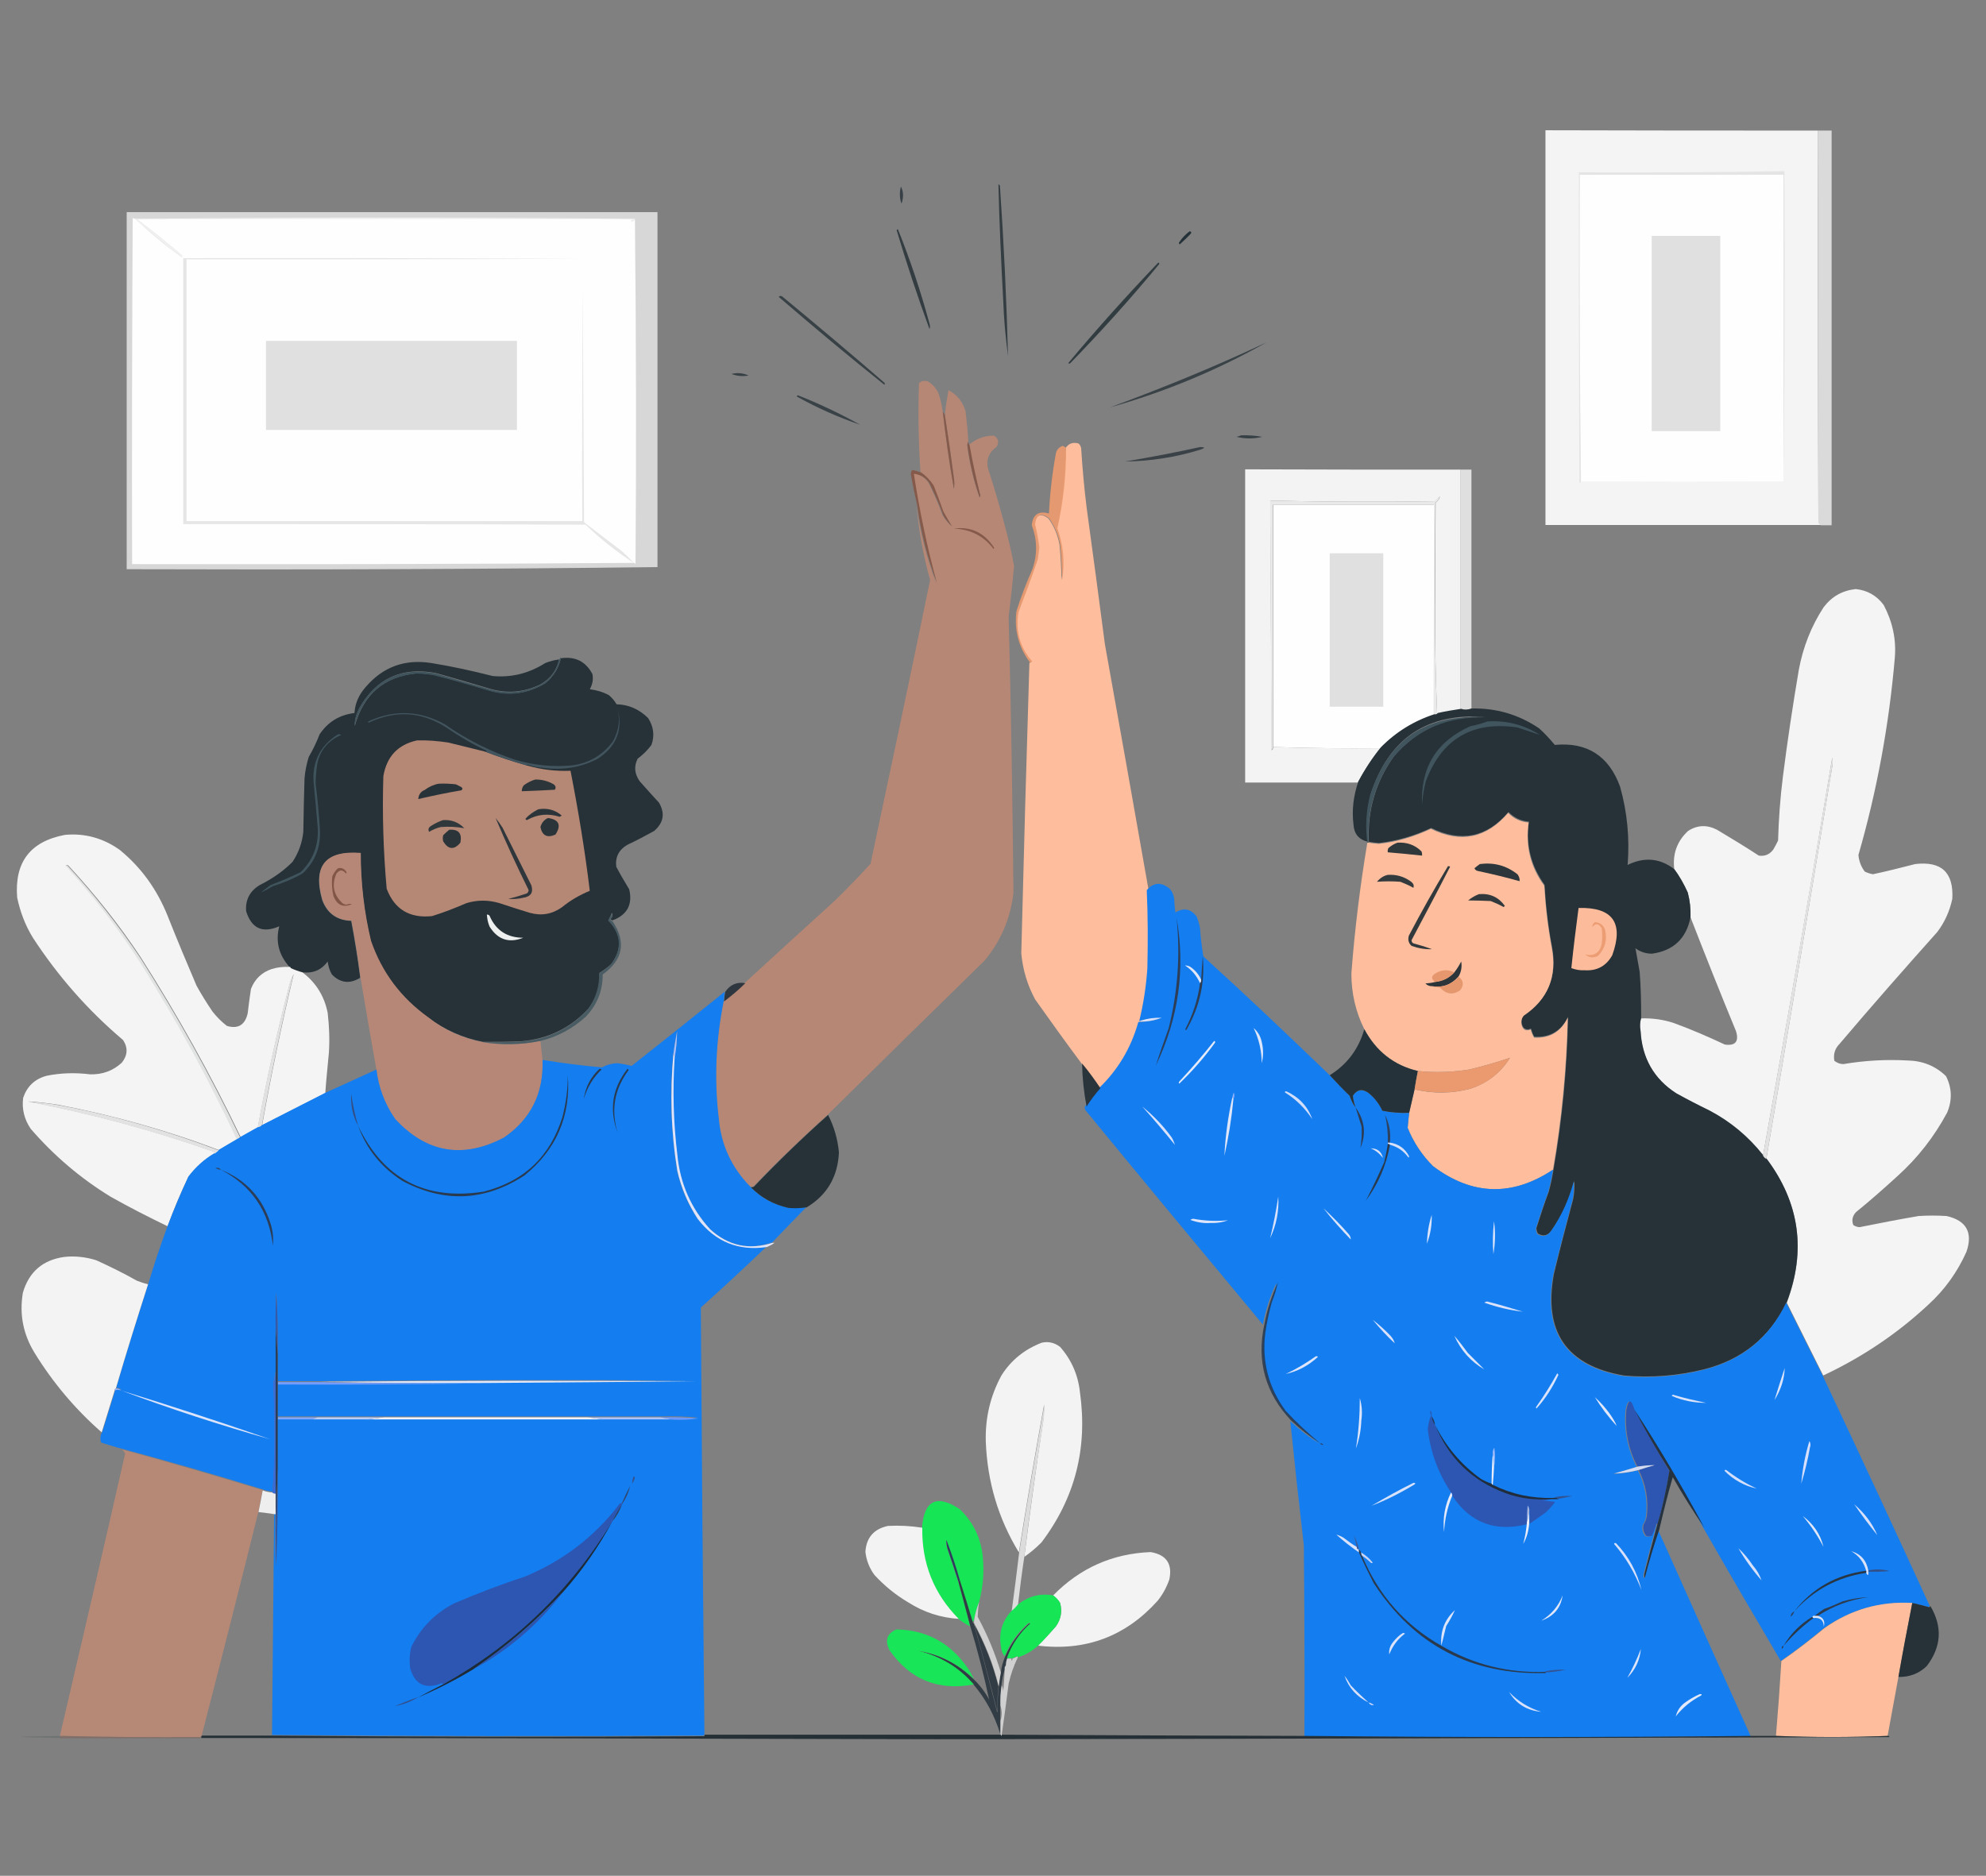 <?xml version="1.0" encoding="utf-8"?>
<!-- Generator: Adobe Illustrator 27.5.0, SVG Export Plug-In . SVG Version: 6.00 Build 0)  -->
<svg version="1.1" id="Layer_1" xmlns="http://www.w3.org/2000/svg" xmlns:xlink="http://www.w3.org/1999/xlink" x="0px" y="0px"
	 viewBox="0 0 660 623.5" style="enable-background:new 0 0 660 623.5;" xml:space="preserve">
<rect x="0" y="0" width="660" height="623.5" fill="#808080" stroke="none"/>
<style type="text/css">
	.st0{opacity:0.94;fill-rule:evenodd;clip-rule:evenodd;fill:#DFDFDF;enable-background:new    ;}
	.st1{opacity:0.798;fill-rule:evenodd;clip-rule:evenodd;fill:#253037;enable-background:new    ;}
	.st2{opacity:0.912;fill-rule:evenodd;clip-rule:evenodd;fill:#DFDFDF;enable-background:new    ;}
	.st3{opacity:0.842;fill-rule:evenodd;clip-rule:evenodd;fill:#253137;enable-background:new    ;}
	.st4{fill-rule:evenodd;clip-rule:evenodd;fill:#F0F0F0;}
	.st5{fill-rule:evenodd;clip-rule:evenodd;fill:#FEFEFE;}
	.st6{fill-rule:evenodd;clip-rule:evenodd;fill:#253138;}
	.st7{opacity:0.851;fill-rule:evenodd;clip-rule:evenodd;fill:#253037;enable-background:new    ;}
	.st8{fill-rule:evenodd;clip-rule:evenodd;fill:#E6E6E6;}
	.st9{opacity:0.858;fill-rule:evenodd;clip-rule:evenodd;fill:#253137;enable-background:new    ;}
	.st10{opacity:0.799;fill-rule:evenodd;clip-rule:evenodd;fill:#263138;enable-background:new    ;}
	.st11{fill-rule:evenodd;clip-rule:evenodd;fill:#E0E0E0;}
	.st12{opacity:0.778;fill-rule:evenodd;clip-rule:evenodd;fill:#263138;enable-background:new    ;}
	.st13{opacity:0.798;fill-rule:evenodd;clip-rule:evenodd;fill:#253136;enable-background:new    ;}
	.st14{opacity:0.996;fill-rule:evenodd;clip-rule:evenodd;fill:#B68775;enable-background:new    ;}
	.st15{opacity:0.125;fill-rule:evenodd;clip-rule:evenodd;fill:#273037;enable-background:new    ;}
	.st16{opacity:0.782;fill-rule:evenodd;clip-rule:evenodd;fill:#263138;enable-background:new    ;}
	.st17{fill-rule:evenodd;clip-rule:evenodd;fill:#875B4B;}
	.st18{opacity:0.796;fill-rule:evenodd;clip-rule:evenodd;fill:#253137;enable-background:new    ;}
	.st19{opacity:0.994;fill-rule:evenodd;clip-rule:evenodd;fill:#FEBD9C;enable-background:new    ;}
	.st20{opacity:0.94;fill-rule:evenodd;clip-rule:evenodd;fill:#EB9A6F;enable-background:new    ;}
	.st21{opacity:0.77;fill-rule:evenodd;clip-rule:evenodd;fill:#263138;enable-background:new    ;}
	.st22{opacity:0.998;fill-rule:evenodd;clip-rule:evenodd;fill:#DFDFDF;enable-background:new    ;}
	.st23{opacity:0.989;fill-rule:evenodd;clip-rule:evenodd;fill:#F4F4F4;enable-background:new    ;}
	.st24{fill-rule:evenodd;clip-rule:evenodd;fill:#855A4A;}
	.st25{fill-rule:evenodd;clip-rule:evenodd;fill:#85594A;}
	.st26{opacity:0.999;fill-rule:evenodd;clip-rule:evenodd;fill:#F4F4F4;enable-background:new    ;}
	.st27{fill-rule:evenodd;clip-rule:evenodd;fill:#E4E4E4;}
	.st28{fill-rule:evenodd;clip-rule:evenodd;fill:#E9E9E9;}
	.st29{fill-rule:evenodd;clip-rule:evenodd;fill:#865A4B;}
	.st30{opacity:0.993;fill-rule:evenodd;clip-rule:evenodd;fill:#F4F4F4;enable-background:new    ;}
	.st31{opacity:0.997;fill-rule:evenodd;clip-rule:evenodd;fill:#263238;enable-background:new    ;}
	.st32{fill-rule:evenodd;clip-rule:evenodd;fill:#40545D;}
	.st33{opacity:0.999;fill-rule:evenodd;clip-rule:evenodd;fill:#263238;enable-background:new    ;}
	.st34{fill-rule:evenodd;clip-rule:evenodd;fill:#41555F;}
	.st35{fill-rule:evenodd;clip-rule:evenodd;fill:#B58775;}
	.st36{fill-rule:evenodd;clip-rule:evenodd;fill:#42545D;}
	.st37{fill-rule:evenodd;clip-rule:evenodd;fill:#2C353A;}
	.st38{fill-rule:evenodd;clip-rule:evenodd;fill:#283339;}
	.st39{fill-rule:evenodd;clip-rule:evenodd;fill:#2A3439;}
	.st40{opacity:0.999;fill-rule:evenodd;clip-rule:evenodd;fill:#FEBD9C;enable-background:new    ;}
	.st41{fill-rule:evenodd;clip-rule:evenodd;fill:#30383C;}
	.st42{fill-rule:evenodd;clip-rule:evenodd;fill:#2F373C;}
	.st43{opacity:0.999;fill-rule:evenodd;clip-rule:evenodd;fill:#B68776;enable-background:new    ;}
	.st44{fill-rule:evenodd;clip-rule:evenodd;fill:#2D363B;}
	.st45{fill-rule:evenodd;clip-rule:evenodd;fill:#825647;}
	.st46{fill-rule:evenodd;clip-rule:evenodd;fill:#31393D;}
	.st47{fill-rule:evenodd;clip-rule:evenodd;fill:#333A3E;}
	.st48{opacity:0.999;enable-background:new    ;}
	.st49{opacity:0.998;fill-rule:evenodd;clip-rule:evenodd;fill:#147DEF;enable-background:new    ;}
	.st50{fill-rule:evenodd;clip-rule:evenodd;fill:#FCBC9B;}
	.st51{fill-rule:evenodd;clip-rule:evenodd;fill:#EEEFEF;}
	.st52{fill-rule:evenodd;clip-rule:evenodd;fill:#ED9D73;}
	.st53{fill-rule:evenodd;clip-rule:evenodd;fill:#2C3E58;}
	.st54{opacity:0.932;fill-rule:evenodd;clip-rule:evenodd;fill:#455861;enable-background:new    ;}
	.st55{fill-rule:evenodd;clip-rule:evenodd;fill:#E2E2E2;}
	.st56{fill-rule:evenodd;clip-rule:evenodd;fill:#E1E7F9;}
	.st57{fill-rule:evenodd;clip-rule:evenodd;fill:#E7976D;}
	.st58{fill-rule:evenodd;clip-rule:evenodd;fill:#E5976E;}
	.st59{opacity:0.952;fill-rule:evenodd;clip-rule:evenodd;fill:#2A343C;enable-background:new    ;}
	.st60{fill-rule:evenodd;clip-rule:evenodd;fill:#2D3D54;}
	.st61{fill-rule:evenodd;clip-rule:evenodd;fill:#E1E1E1;}
	.st62{fill-rule:evenodd;clip-rule:evenodd;fill:#E1E2E2;}
	.st63{fill-rule:evenodd;clip-rule:evenodd;fill:#D7E0FA;}
	.st64{opacity:0.999;fill-rule:evenodd;clip-rule:evenodd;fill:#147DEF;enable-background:new    ;}
	.st65{opacity:0.997;fill-rule:evenodd;clip-rule:evenodd;fill:#263239;enable-background:new    ;}
	.st66{fill-rule:evenodd;clip-rule:evenodd;fill:#DEE6FB;}
	.st67{fill-rule:evenodd;clip-rule:evenodd;fill:#A8BFFC;}
	.st68{fill-rule:evenodd;clip-rule:evenodd;fill:#EB996E;}
	.st69{fill-rule:evenodd;clip-rule:evenodd;fill:#E5EBFA;}
	.st70{opacity:0.976;fill-rule:evenodd;clip-rule:evenodd;fill:#28333A;enable-background:new    ;}
	.st71{fill-rule:evenodd;clip-rule:evenodd;fill:#2A394B;}
	.st72{fill-rule:evenodd;clip-rule:evenodd;fill:#2A3A4F;}
	.st73{fill-rule:evenodd;clip-rule:evenodd;fill:#DDE4FB;}
	.st74{fill-rule:evenodd;clip-rule:evenodd;fill:#8EB0FC;}
	.st75{fill-rule:evenodd;clip-rule:evenodd;fill:#D3DEFB;}
	.st76{fill-rule:evenodd;clip-rule:evenodd;fill:#DFE6FA;}
	.st77{fill-rule:evenodd;clip-rule:evenodd;fill:#324E84;}
	.st78{opacity:0.993;fill-rule:evenodd;clip-rule:evenodd;fill:#263238;enable-background:new    ;}
	.st79{fill-rule:evenodd;clip-rule:evenodd;fill:#2C3C55;}
	.st80{fill-rule:evenodd;clip-rule:evenodd;fill:#DAE3FB;}
	.st81{fill-rule:evenodd;clip-rule:evenodd;fill:#2E415F;}
	.st82{fill-rule:evenodd;clip-rule:evenodd;fill:#2A3A4D;}
	.st83{fill-rule:evenodd;clip-rule:evenodd;fill:#D8E1FA;}
	.st84{fill-rule:evenodd;clip-rule:evenodd;fill:#DBE3FB;}
	.st85{fill-rule:evenodd;clip-rule:evenodd;fill:#2F466F;}
	.st86{fill-rule:evenodd;clip-rule:evenodd;fill:#2C3D58;}
	.st87{fill-rule:evenodd;clip-rule:evenodd;fill:#D9E2FB;}
	.st88{fill-rule:evenodd;clip-rule:evenodd;fill:#DDE5FA;}
	.st89{fill-rule:evenodd;clip-rule:evenodd;fill:#DFE6FB;}
	.st90{fill-rule:evenodd;clip-rule:evenodd;fill:#DDE5FB;}
	.st91{fill-rule:evenodd;clip-rule:evenodd;fill:#E0E7FA;}
	.st92{opacity:0.125;fill-rule:evenodd;clip-rule:evenodd;fill:#F6F7F6;enable-background:new    ;}
	.st93{opacity:0.991;fill-rule:evenodd;clip-rule:evenodd;fill:#F4F4F4;enable-background:new    ;}
	.st94{fill-rule:evenodd;clip-rule:evenodd;fill:#DAE2FB;}
	.st95{opacity:0.849;fill-rule:evenodd;clip-rule:evenodd;fill:#2A384A;enable-background:new    ;}
	.st96{opacity:0.987;fill-rule:evenodd;clip-rule:evenodd;fill:#F4F4F4;enable-background:new    ;}
	.st97{fill-rule:evenodd;clip-rule:evenodd;fill:#355BA8;}
	.st98{fill-rule:evenodd;clip-rule:evenodd;fill:#E4E9FA;}
	.st99{fill-rule:evenodd;clip-rule:evenodd;fill:#729CFD;}
	.st100{fill-rule:evenodd;clip-rule:evenodd;fill:#91B0FC;}
	.st101{fill-rule:evenodd;clip-rule:evenodd;fill:#DCE4FB;}
	.st102{fill-rule:evenodd;clip-rule:evenodd;fill:#2D55B2;}
	.st103{fill-rule:evenodd;clip-rule:evenodd;fill:#E1E7FA;}
	.st104{fill-rule:evenodd;clip-rule:evenodd;fill:#2D56B2;}
	.st105{fill-rule:evenodd;clip-rule:evenodd;fill:#F3F5FA;}
	.st106{opacity:0.956;fill-rule:evenodd;clip-rule:evenodd;fill:#E0E0E0;enable-background:new    ;}
	.st107{fill-rule:evenodd;clip-rule:evenodd;fill:#243552;}
	.st108{fill-rule:evenodd;clip-rule:evenodd;fill:#81A6FD;}
	.st109{fill-rule:evenodd;clip-rule:evenodd;fill:#BACEFB;}
	.st110{fill-rule:evenodd;clip-rule:evenodd;fill:#ADC5FC;}
	.st111{fill-rule:evenodd;clip-rule:evenodd;fill:#6C99FD;}
	.st112{fill-rule:evenodd;clip-rule:evenodd;fill:#2C3E57;}
	.st113{fill-rule:evenodd;clip-rule:evenodd;fill:#3B6BD2;}
	.st114{fill-rule:evenodd;clip-rule:evenodd;fill:#2E4773;}
	.st115{fill-rule:evenodd;clip-rule:evenodd;fill:#253240;}
	.st116{opacity:0.997;fill-rule:evenodd;clip-rule:evenodd;fill:#B68876;enable-background:new    ;}
	.st117{fill-rule:evenodd;clip-rule:evenodd;fill:#E9EDF9;}
	.st118{fill-rule:evenodd;clip-rule:evenodd;fill:#D6DFFB;}
	.st119{fill-rule:evenodd;clip-rule:evenodd;fill:#9FBAFC;}
	.st120{fill-rule:evenodd;clip-rule:evenodd;fill:#D2DBF4;}
	.st121{fill-rule:evenodd;clip-rule:evenodd;fill:#325290;}
	.st122{fill-rule:evenodd;clip-rule:evenodd;fill:#D4DFFB;}
	.st123{fill-rule:evenodd;clip-rule:evenodd;fill:#212D3C;}
	.st124{opacity:0.974;fill-rule:evenodd;clip-rule:evenodd;fill:#F1F1F2;enable-background:new    ;}
	.st125{fill-rule:evenodd;clip-rule:evenodd;fill:#2F4670;}
	.st126{fill-rule:evenodd;clip-rule:evenodd;fill:#325392;}
	.st127{opacity:0.983;fill-rule:evenodd;clip-rule:evenodd;fill:#15E856;enable-background:new    ;}
	.st128{fill-rule:evenodd;clip-rule:evenodd;fill:#A4B4DC;}
	.st129{fill-rule:evenodd;clip-rule:evenodd;fill:#33569B;}
	.st130{fill-rule:evenodd;clip-rule:evenodd;fill:#EAEEFA;}
	.st131{fill-rule:evenodd;clip-rule:evenodd;fill:#2C3F5C;}
	.st132{fill-rule:evenodd;clip-rule:evenodd;fill:#D7E0FB;}
	.st133{fill-rule:evenodd;clip-rule:evenodd;fill:#E2E8FA;}
	.st134{opacity:0.986;fill-rule:evenodd;clip-rule:evenodd;fill:#F4F4F4;enable-background:new    ;}
	.st135{fill-rule:evenodd;clip-rule:evenodd;fill:#DBE3FA;}
	.st136{fill-rule:evenodd;clip-rule:evenodd;fill:#3B5B9D;}
	.st137{opacity:0.984;fill-rule:evenodd;clip-rule:evenodd;fill:#F4F4F4;enable-background:new    ;}
	.st138{fill-rule:evenodd;clip-rule:evenodd;fill:#C8D4F6;}
	.st139{fill-rule:evenodd;clip-rule:evenodd;fill:#2D3F5C;}
	.st140{fill-rule:evenodd;clip-rule:evenodd;fill:#DBE3F8;}
	.st141{fill-rule:evenodd;clip-rule:evenodd;fill:#D8E1FB;}
	.st142{fill-rule:evenodd;clip-rule:evenodd;fill:#324F88;}
	.st143{fill-rule:evenodd;clip-rule:evenodd;fill:#283644;}
	.st144{opacity:0.88;fill-rule:evenodd;clip-rule:evenodd;fill:#28343E;enable-background:new    ;}
	.st145{opacity:0.981;fill-rule:evenodd;clip-rule:evenodd;fill:#15E856;enable-background:new    ;}
	.st146{fill-rule:evenodd;clip-rule:evenodd;fill:#2C3B4E;}
	.st147{opacity:0.997;fill-rule:evenodd;clip-rule:evenodd;fill:#FEBD9D;enable-background:new    ;}
	.st148{opacity:0.989;fill-rule:evenodd;clip-rule:evenodd;fill:#273238;enable-background:new    ;}
	.st149{fill-rule:evenodd;clip-rule:evenodd;fill:#1F2A37;}
	.st150{fill-rule:evenodd;clip-rule:evenodd;fill:#2D4162;}
	.st151{opacity:0.844;fill-rule:evenodd;clip-rule:evenodd;fill:#DFDFE0;enable-background:new    ;}
	.st152{fill-rule:evenodd;clip-rule:evenodd;fill:#2D55AF;}
	.st153{fill-rule:evenodd;clip-rule:evenodd;fill:#DEE5F5;}
	.st154{opacity:0.969;fill-rule:evenodd;clip-rule:evenodd;fill:#15E856;enable-background:new    ;}
	.st155{fill-rule:evenodd;clip-rule:evenodd;fill:#29384A;}
	.st156{fill-rule:evenodd;clip-rule:evenodd;fill:#2A3A4E;}
	.st157{fill-rule:evenodd;clip-rule:evenodd;fill:#2B405F;}
	.st158{opacity:0.856;fill-rule:evenodd;clip-rule:evenodd;fill:#DEDEDF;enable-background:new    ;}
	.st159{fill-rule:evenodd;clip-rule:evenodd;fill:#325394;}
	.st160{fill-rule:evenodd;clip-rule:evenodd;fill:#E2E9FA;}
	.st161{fill-rule:evenodd;clip-rule:evenodd;fill:#C5D4FB;}
	.st162{fill-rule:evenodd;clip-rule:evenodd;fill:#324F89;}
	.st163{opacity:0.989;fill-rule:evenodd;clip-rule:evenodd;fill:#253036;enable-background:new    ;}
	.st164{opacity:0.161;fill-rule:evenodd;clip-rule:evenodd;fill:#253238;enable-background:new    ;}
	.st165{opacity:0.656;fill-rule:evenodd;clip-rule:evenodd;fill:#80675E;enable-background:new    ;}
</style>
<g>
	<path class="st0" d="M604.1,43.4c1.5,0,3.1,0,4.6,0c0,43.7,0,87.4,0,131.2c-1.2,0-2.4,0-3.6,0c-0.3-0.2-0.6-0.4-0.9-0.7
		C604.1,130.4,604.1,86.9,604.1,43.4z"/>
</g>
<g>
	<path class="st1" d="M299.4,62c0.9,1.8,0.9,3.7,0.2,5.7C298.9,65.8,298.9,63.9,299.4,62z"/>
</g>
<g>
	<path class="st2" d="M42.1,70.5c58.8,0,117.6,0,176.4,0c0,39.3,0,78.6,0,118c-58.8,0.7-117.6,0.9-176.4,0.7
		C42.1,149.6,42.1,110.1,42.1,70.5z"/>
</g>
<g>
	<path class="st3" d="M331.8,61.3c0.2,0,0.4,0.2,0.5,0.4c1.3,18.9,2.2,37.8,2.7,56.7c-0.8-6.1-1.4-12.3-1.6-18.5
		C332.7,86.9,332.1,74.1,331.8,61.3z"/>
</g>
<g>
	<path class="st4" d="M211,72.7c-0.3,0.7-0.7,1-1.4,0.9c0.2-0.2,0.5-0.5,0.7-0.7c-54.9-0.2-109.8-0.2-164.7,0
		c5,3.9,10,7.8,14.8,11.9c0.2,0.2,0.2,0.5,0,0.7c-5.5-4-10.6-8.3-15.5-12.8C100.3,72.2,155.6,72.2,211,72.7z"/>
</g>
<g>
	<path class="st5" d="M44.9,72.7c4.9,4.6,10,8.9,15.5,12.8c0.2-0.2,0.2-0.5,0-0.7c-4.8-4.1-9.8-8.1-14.8-11.9
		c54.9-0.2,109.8-0.2,164.7,0c-0.2,0.2-0.5,0.5-0.7,0.7c0.7,0.1,1.2-0.2,1.4-0.9c0.4,38.2,0.5,76.4,0.2,114.8
		c-0.1-0.2-0.3-0.3-0.5-0.4c-55.5,0.4-111.1,0.5-166.8,0.4c-0.1-38.4,0-76.7,0.2-115.1C44.3,72.6,44.6,72.7,44.9,72.7z"/>
</g>
<g>
	<path class="st6" d="M395.3,76.9c0.5,0,0.7,0.2,0.5,0.7c-1.2,1.3-2.4,2.4-3.7,3.6c-0.4-0.2-0.4-0.4-0.2-0.7
		C392.8,79.1,394,77.9,395.3,76.9z"/>
</g>
<g>
	<path class="st7" d="M298,76.6c0-0.2,0.1-0.3,0.4-0.4c4.1,10.2,7.6,20.7,10.5,31.4c0.2,0.6,0.2,1.2,0,1.8
		C304.9,98.5,301.3,87.6,298,76.6z"/>
</g>
<g>
	<path class="st8" d="M210.6,187.1c-5.7-3.7-11-7.9-16-12.7c-44.6-0.2-89.1-0.2-133.7-0.2c0-29.5,0-58.9,0-88.4
		c44.2-0.1,88.4,0,132.6,0.2c-43.8,0.2-87.7,0.2-131.5,0.2c0,29,0,58,0,87c43.8,0,87.7,0,131.5,0c-0.1-25.5,0-51.1,0.2-76.6
		c0.1,25.7,0.2,51.3,0.4,77c4.1,3.1,8.2,6.3,12.3,9.4C207.9,184.3,209.3,185.6,210.6,187.1z"/>
</g>
<g>
	<path class="st9" d="M384.9,87.3c0.2,0,0.3,0.1,0.4,0.4c-9.4,11.4-19.3,22.4-29.6,33c-0.2,0.2-0.5,0.2-0.7,0
		C364.6,109.2,374.6,98.1,384.9,87.3z"/>
</g>
<g>
	<path class="st10" d="M258.8,98.7c0.3-0.4,0.6-0.4,1.1-0.2c11.4,9.4,22.8,19,34,28.7c0.2,0.2,0.2,0.5,0,0.7
		C282,118.4,270.3,108.6,258.8,98.7z"/>
</g>
<g>
	<path class="st11" d="M88.4,113.3c27.8,0,55.6,0,83.4,0c0,9.9,0,19.7,0,29.6c-27.8,0-55.6,0-83.4,0C88.4,133,88.4,123.2,88.4,113.3
		z"/>
</g>
<g>
	<path class="st12" d="M368.9,135.4c17.7-6.5,35-13.6,52-21.6C404.4,123.1,387.1,130.3,368.9,135.4z"/>
</g>
<g>
	<path class="st13" d="M243.1,124.3c1.9-0.5,3.8-0.3,5.7,0.5C246.8,125.2,244.9,125,243.1,124.3z"/>
</g>
<g>
	<path class="st14" d="M313.3,136.8c1,8.6,2.2,17.1,3.7,25.7c0.2-1.2,0.2-2.4,0-3.6c-0.9-7-2-14-3-21c0.3-2.8,0.7-5.5,1.2-8.2
		c2.9,1.5,4.8,3.9,5.7,7.1c0.4,3.3,0.7,6.6,0.9,10c-0.2,0.3-0.4,0.8-0.4,1.2c0.8,5.9,2.1,11.7,4.1,17.3c0.1-0.2,0.1-0.5,0.2-0.7
		c-1.4-5.6-2.6-11.1-3.6-16.8c2.3-2,5.1-3,8.2-3c1.5,0.9,1.8,2.2,0.9,3.7c-2.5,1.8-3.5,4.1-2.9,7.1c2.4,7.3,4.5,14.7,6.4,22.1
		c0.9,3.5,1.7,7,2.3,10.5c-0.5,5.6-1.1,11.2-1.8,16.8c0.8,30.6,1.3,61.2,1.6,91.8c-1,8.5-4.2,16-9.6,22.5
		c-17.5,17.1-34.9,34.2-52.2,51.3c-8.5,7.6-16.7,15.5-24.6,23.7c-0.3,0.2-0.7,0.2-1.1,0.2c-6.2-6.1-9.7-13.6-10.5-22.5
		c-1.6-13.2-1-26.2,1.6-39.2c2.5-1.8,4.9-3.9,7.1-6.1c9.9-9.1,19.9-18.2,29.9-27.3c4.1-4,8.1-8.1,11.9-12.3
		c6.7-31.4,13.3-62.8,19.8-94.3c-2.3-8.2-3.8-16.6-4.6-25.1c1.2,8.9,3.4,17.6,6.6,26c-3.2-11.9-5.8-24.1-7.7-36.4
		c2.2,0.3,3.9,1.3,5.2,3.2c1.7,3.5,3.3,7,4.6,10.7c0.8,1.3,1.7,2.5,2.9,3.6c-0.9-1.6-1.9-3.3-2.9-5c-1-2.9-2.1-5.7-3.2-8.6
		c-1.1-1.7-2.5-3.1-4.1-4.3c-0.7-9.8-0.8-19.7-0.5-29.6c0.9-0.7,1.9-0.9,3-0.5c1.5,0.9,2.6,2.2,3.4,3.7
		C312.6,132.7,313,134.8,313.3,136.8z"/>
</g>
<g>
	<path class="st15" d="M264.1,131.1C264.6,131.3,264.6,131.3,264.1,131.1z"/>
</g>
<g>
	<path class="st16" d="M264.8,131.8c0-0.2,0.1-0.3,0.4-0.4c7.1,2.8,14,6.1,20.7,9.8C278.6,138.7,271.6,135.6,264.8,131.8z"/>
</g>
<g>
	<path class="st15" d="M368.9,135.4C368.6,135.6,368.6,135.6,368.9,135.4z"/>
</g>
<g>
	<path class="st17" d="M313.3,136.8c0.2,0.4,0.5,0.7,0.7,1.1c1.1,7,2.1,14,3,21c0.2,1.2,0.2,2.4,0,3.6
		C315.5,154,314.3,145.4,313.3,136.8z"/>
</g>
<g>
	<path class="st18" d="M412.4,144.7c2.4-0.1,4.8,0.1,7.1,0.5c-2.9,0.7-5.7,0.7-8.6,0C411.5,145.1,412,144.9,412.4,144.7z"/>
</g>
<g>
	<path class="st19" d="M381.7,295.8c0.3,8.7,0.4,17.3,0.2,26c-0.4,5.9-1.3,11.7-2.7,17.5c-0.2,0-0.4,0.1-0.4,0.4
		c-2.4,8.6-6.8,16-13.2,22.1c-1.9-2.8-3.9-5.6-6.1-8.2c-5.3-7.1-10.4-14.2-15.5-21.4c-2.6-4.8-4.1-9.9-4.6-15.3
		c0.8-32.2,1.7-64.4,2.7-96.6c0.3,0,0.5-0.1,0.7-0.4c-4-4.7-5.5-10.2-4.5-16.4c2.2-5.8,4.4-11.6,6.4-17.5c0.2-1.3,0.4-2.6,0.5-3.9
		c-0.4-2.6-0.8-5.1-1.4-7.7c0.4-3.3,1.9-4,4.6-2.1c1.9,2.6,3.1,5.5,3.7,8.7c0.4,3.9,0.6,7.8,0.7,11.8c0.9-5.8,0.4-11.5-1.6-17.1
		c1.9-8.8,2.9-17.7,2.9-26.7c1-1.6,2.4-2.1,4.3-1.6c0.5,0.4,0.8,1,0.9,1.6c0.4,6.5,1,13.1,1.8,19.6c2.1,15.2,4.1,30.4,6.1,45.6
		C372.1,241.4,376.9,268.6,381.7,295.8z"/>
</g>
<g>
	<path class="st20" d="M354.3,148.9c0,9-0.9,17.9-2.9,26.7c2,5.6,2.5,11.3,1.6,17.1c-0.1-3.9-0.3-7.9-0.7-11.8
		c-0.6-3.2-1.9-6.1-3.7-8.7c-2.7-1.9-4.3-1.2-4.6,2.1c0.6,2.5,1.1,5.1,1.4,7.7c-0.2,1.3-0.3,2.6-0.5,3.9c-2,5.9-4.2,11.7-6.4,17.5
		c-1.1,6.2,0.4,11.7,4.5,16.4c-0.2,0.3-0.4,0.4-0.7,0.4c-3.8-5-5.3-10.8-4.5-17.1c1.5-4.7,3.3-9.4,5.3-13.9
		c1.7-4.9,1.6-9.8-0.2-14.6c0.3-3.6,2.3-4.9,5.7-3.9c0.3-6.7,1.1-13.4,2.3-20c0.3-1.3,1.1-2.1,2.3-2.5
		C353.6,148.4,354,148.6,354.3,148.9z"/>
</g>
<g>
	<path class="st21" d="M398.8,148.6c1.8,0,1.8,0.3,0,0.9c-8.1,2.5-16.5,3.8-24.9,3.9C382.3,152,390.6,150.4,398.8,148.6z"/>
</g>
<g>
	<path class="st22" d="M485.4,156.1c1.2,0,2.4,0,3.6,0c0,26.5,0,53,0,79.5c-1.1,0.3-2.3,0.5-3.6,0.4
		C485.4,209.3,485.4,182.7,485.4,156.1z"/>
</g>
<g>
	<path class="st23" d="M485.4,156.1c0,26.6,0,53.2,0,79.8c-2.6,0.4-5.2,0.9-7.8,1.4c-0.5-11.6-0.7-23.3-0.7-35.1
		c0.1-11.7,0.1-23.4,0.2-35.1c0.8-0.6,1.3-1.3,1.4-2.1c-0.5,0.5-1.1,1.1-1.6,1.6c-18.3,0.3-36.5,0.2-54.7-0.2
		c0.1,27.7,0.2,55.3,0.4,83c0.4-0.3,0.5-0.6,0.5-1.1c11.9,0.4,23.7,0.5,35.6,0.4c-2.9,3.6-5.3,7.4-7.5,11.4c-12.5,0-24.9,0-37.4,0
		c0-34.7,0-69.4,0-104.1C437.7,156.1,461.6,156.1,485.4,156.1z"/>
</g>
<g>
	<path class="st24" d="M306.2,157.1c1.6,1.1,3,2.6,4.1,4.3c1.1,2.8,2.2,5.7,3.2,8.6c1,1.7,1.9,3.4,2.9,5c-1.1-1.1-2.1-2.2-2.9-3.6
		c-1.3-3.7-2.9-7.2-4.6-10.7c-1.2-1.9-3-3-5.2-3.2c1.9,12.3,4.4,24.4,7.7,36.4c-3.2-8.4-5.4-17.1-6.6-26c-0.8-3.4-1.5-6.8-2.1-10.3
		c0-0.6,0.2-1,0.5-1.4C304.2,156.4,305.2,156.7,306.2,157.1z"/>
</g>
<g>
	<path class="st25" d="M321.8,146.8c0,0.4,0.1,0.8,0.4,1.1c1,5.6,2.2,11.2,3.6,16.8c-0.1,0.2-0.1,0.5-0.2,0.7
		c-2-5.6-3.3-11.4-4.1-17.3C321.5,147.5,321.6,147.1,321.8,146.8z"/>
</g>
<g>
	<path class="st26" d="M604.1,43.4c-0.1,43.5,0,87,0.2,130.4c0.3,0.3,0.5,0.6,0.9,0.7c-30.4,0-61,0-91.6,0c0-43.7,0-87.4,0-131.2
		C543.8,43.4,573.9,43.4,604.1,43.4z"/>
</g>
<g>
	<path class="st5" d="M592.7,160c-22.4,0.1-44.8,0.1-67.4,0c-0.3-33.9-0.4-67.9-0.3-102c22.6,0,45.1,0,67.7,0
		C592.7,92,592.7,126,592.7,160z"/>
</g>
<g>
	<path class="st27" d="M592.7,160c0-34,0-68,0-101.9c-22.6,0-45.1,0-67.7,0c-0.1,34,0,68,0.4,101.9c-0.1,0.3-0.3,0.5-0.5,0.7
		c-0.2-34.5-0.2-68.9-0.2-103.4c22.8,0.1,45.5,0,68.3-0.4C593.2,91.4,593.1,125.7,592.7,160z"/>
</g>
<g>
	<path class="st11" d="M548.9,78.4c7.6,0,15.2,0,22.8,0c0,21.6,0,43.2,0,64.9c-7.6,0-15.2,0-22.8,0
		C548.9,121.6,548.9,100,548.9,78.4z"/>
</g>
<g>
	<path class="st28" d="M477.6,237.3c-0.3,0.3-0.6,0.4-1.1,0.4c0-23.3,0-46.6,0-69.9c-17.8,0-35.6,0-53.5,0c0,26.8,0,53.7,0,80.5
		c0,0.4-0.2,0.8-0.5,1.1c-0.1-27.7-0.2-55.4-0.4-83c18.2,0.4,36.4,0.5,54.7,0.2c0.5-0.5,1.1-1.1,1.6-1.6c-0.1,0.9-0.6,1.6-1.4,2.1
		c-0.1,11.7-0.1,23.4-0.2,35.1C476.9,214,477.1,225.7,477.6,237.3z"/>
</g>
<g>
	<path class="st5" d="M476.5,237.7c-6.8,2.2-12.8,5.9-17.8,11c-11.9,0.1-23.8,0-35.6-0.4c0-26.8,0-53.7,0-80.5c17.8,0,35.6,0,53.5,0
		C476.5,191.1,476.5,214.4,476.5,237.7z"/>
</g>
<g>
	<path class="st29" d="M316.9,175.7c5.8-0.8,10.3,1.4,13.5,6.4c-0.1,0.1-0.1,0.2-0.2,0.4C326.9,178.1,322.4,175.9,316.9,175.7z"/>
</g>
<g>
	<path class="st11" d="M441.9,183.9c5.9,0,11.9,0,17.8,0c0,17,0,34,0,51c-5.9,0-11.9,0-17.8,0C441.9,217.8,441.9,200.8,441.9,183.9z
		"/>
</g>
<g>
	<path class="st30" d="M605.9,457.2c-4-8.1-8.1-16.1-12.1-24.2c6.5-17.2,4.3-33.1-6.8-47.8c7.4-43.2,14.7-86.7,21.9-130.4
		c0.2-1,0.2-1.9,0-2.9c-7.4,44.2-15.1,88.2-23,132.2c-4.9-6.2-10.9-11.1-17.8-14.8c-3.7-1.8-7.4-3.7-11-5.7
		c-7.5-4.9-11.5-11.8-11.9-20.8c-0.3-1.5-0.2-2.9,0.2-4.3c3.8-0.1,7.5,0.4,11,1.6c5.7,2.1,11.3,4.5,16.8,7.1c3.5,0.5,4.8-1,3.7-4.5
		c-5.2-12.6-10.2-25.2-15.1-37.8c0.1-2.8-0.2-5.5-0.9-8.2c-1.2-2.8-2.7-5.4-4.5-7.8c-0.6-5,0.9-9.3,4.6-12.7c3.1-2,6.3-2.1,9.6-0.4
		c4.7,2.8,9.3,5.6,13.9,8.6c2,0.3,3.6-0.4,4.8-2c0.6-1,1.1-2,1.6-3c0.2-7,0.7-14.1,1.6-21.2c1.5-11.9,3.3-23.8,5.3-35.6
		c1.4-7.5,4.1-14.4,8.2-20.7c2.7-3.6,6.2-5.6,10.7-6.1c3.9,0.4,7,2.2,9.3,5.3c2.9,5.5,4.2,11.3,3.7,17.5
		c-1.9,22.2-5.9,44.1-12.1,65.6c0.2,2.1,0.9,3.9,2.1,5.5c0.8,0.4,1.7,0.7,2.7,0.9c4.7-1,9.4-2.2,14.1-3.4c8.7-1,12.8,2.8,12.3,11.6
		c-0.9,4.1-2.5,7.7-5,11c-10.9,12.2-21.8,24.6-32.4,37.1c-1.6,1.6-2.2,3.5-1.8,5.7c0.9,0.7,1.9,1.1,3,1.1c7.1-1.2,14.2-1.6,21.4-1.2
		c4.9,0.1,9.2,1.8,12.7,5.2c2,3.9,2.1,8,0.4,12.1c-4.3,8-9.8,15.1-16.6,21.2c-4.5,4.1-9,8.1-13.7,11.9c-1.2,1.3-1.5,2.7-0.9,4.3
		c0.6,0.4,1.4,0.7,2.1,0.7c6.5-1.3,13.1-2.6,19.6-3.7c3.1-0.2,6.2-0.2,9.3,0c6.6,1.5,8.8,5.5,6.6,11.9c-3,6.7-7.2,12.6-12.7,17.6
		C630.4,443.4,618.7,451.2,605.9,457.2z"/>
</g>
<g>
	<path class="st31" d="M186.4,218.8c4.8-0.7,8.3,1.1,10.5,5.3c0.3,1.8,0,3.4-0.9,5c2.3,0.3,4.4,0.9,6.4,2c1,0.9,1.9,1.9,2.5,3
		c4.1,0.1,7.6,1.7,10.5,4.6c1.8,2.8,2.2,5.8,1.1,8.9c-1.3,1.8-2.9,3.3-4.6,4.6c-1.3,2.6-1,5.1,0.7,7.5c2.1,2.4,4.3,4.8,6.4,7.1
		c2.1,3.6,1.5,6.7-1.6,9.4c-2.9,1.6-5.9,3.2-8.9,4.6c-2.8,1.6-4.1,4.1-3.7,7.3c1.3,2.5,2.8,5,4.3,7.5c1.2,5.1-0.7,8.5-5.5,10.3
		c-0.3,0-0.5-0.1-0.7-0.4c0.6-0.6,0.8-1.3,0.5-2.1c-0.4,0.8-0.8,1.7-1.2,2.5c4.4,4.6,4.7,9.5,0.9,14.6c-1.2,1.1-2.5,2-3.9,2.9
		c0.2,4.4-1,8.3-3.6,11.8c-6,6.5-13.4,10.1-22.3,10.9c-4.3,0.2-8.6,0.2-12.8,0.2c-6.7-1.3-12.7-4-18.2-8
		c-9.1-6.5-15.4-14.9-19.1-25.5c-2.3-9.6-3.4-19.4-3.4-29.2c-11.7-0.9-16,4.3-12.7,15.7c1.7,4.4,4.9,6.6,9.6,6.8
		c1.2,6.3,2.2,12.6,3,18.9c-3.4,2.1-6.6,1.8-9.4-1.1c-0.8-1.3-1.2-2.8-1.4-4.3c-2.1,2.8-4.8,4-8.4,3.6c-1.3-0.4-2.7-0.9-3.9-1.4
		c0-0.2-0.1-0.4-0.4-0.4c-3.5-3.9-4.7-8.4-3.4-13.5c-5.6,2.4-9.2,0.7-11-5c-0.3-3.8,1.2-6.7,4.5-8.7c4-2,7.7-4.5,10.9-7.7
		c2-3,3.2-6.3,3.6-10c0.1-5.9,0.2-11.9,0.4-17.8c0.2-2.4,0.7-4.8,1.4-7.1c1.4-2.4,2.6-4.9,3.6-7.5c2.8-4.2,6.7-6.5,11.6-7.1
		c0.2-3.3,1.5-6.1,3.7-8.6c5.8-6.8,13.1-9.4,21.9-8c6.8,1.1,13.6,2.6,20.3,4.3c6.3,0.6,12.1-0.9,17.5-4.3c1.5-0.6,3-1,4.6-1.2
		c-0.8,3.8-3,6.5-6.4,8.4c-5.3,2.5-10.7,3-16.4,1.4c-6.1-1.8-12.1-3.6-18.2-5.3c-11.4-2.1-19.9,1.9-25.5,11.9
		c-0.9,1.8-1.4,3.7-1.4,5.7c2.9-10.5,9.7-16.4,20.5-17.5c1.9,0,3.8,0.2,5.7,0.5c6.3,1.6,12.6,3.4,18.9,5.3
		c6.5,1.8,12.5,0.9,18.2-2.5C183.8,225,185.6,222.2,186.4,218.8z"/>
</g>
<g>
	<path class="st32" d="M186.4,218.8c-0.8,3.4-2.6,6.2-5.3,8.4c-5.7,3.4-11.7,4.3-18.2,2.5c-6.3-1.9-12.6-3.7-18.9-5.3
		c-1.9-0.3-3.8-0.5-5.7-0.5c-10.8,1.1-17.6,6.9-20.5,17.5c0-2,0.5-3.9,1.4-5.7c5.6-10.1,14.1-14,25.5-11.9
		c6.1,1.8,12.1,3.6,18.2,5.3c5.7,1.6,11.1,1.1,16.4-1.4c3.4-1.8,5.6-4.6,6.4-8.4c0.3-0.1,0.4-0.4,0.5-0.7
		C186.4,218.5,186.4,218.6,186.4,218.8z"/>
</g>
<g>
	<path class="st33" d="M489,235.5c8.2-0.2,15.7,2,22.5,6.6c1.9,1.7,3.6,3.6,5.2,5.5c10.8-1,18,3.7,21.7,13.9
		c2.4,8.5,3.2,17.2,2.5,26c5.5-2.7,10.7-2.3,15.5,1.4c1.8,2.4,3.2,5,4.5,7.8c0.7,2.7,1,5.4,0.9,8.2c-1.4,7.1-5.7,11.1-12.8,12.1
		c-2,0-3.9-0.6-5.5-1.8c0.5,2.6,0.9,5.2,1.4,7.8c0.4,5.1,0.5,10.2,0.5,15.3c-0.4,1.4-0.5,2.8-0.2,4.3c0.5,9,4.4,16,11.9,20.8
		c3.6,2,7.3,3.9,11,5.7c7,3.7,12.9,8.6,17.8,14.8c0.2,0.5,0.6,0.8,1.1,1.1c11,14.6,13.3,30.6,6.8,47.8
		c-5.6,11.6-14.8,19.1-27.4,22.3c-8.8,2.2-17.7,2.9-26.7,2.1c-19.1-3.3-26.8-14.5-23.3-33.7c2-8.3,4.2-16.7,6.4-24.9
		c0.4-2,0.5-4,0.4-6.1c-1.5,5.9-4,11.4-7.5,16.4c-1.3,1.8-2.8,2.2-4.6,1.1c-0.3-0.5-0.5-1.1-0.5-1.8c1.3-4.1,2.6-8.1,4.1-12.1
		c0.7-2.5,1.2-5,1.6-7.5c2.9-16.7,4.5-33.6,4.8-50.6c-2.3,4.7-6,6.9-11.2,6.6c-0.5-0.8-0.8-1.7-1.1-2.7c-1.5,0.6-2.6,0.1-3-1.4
		c-0.3-1.2-0.1-2.3,0.7-3.2c8-5.4,11.1-12.9,9.3-22.5c-1.3-6.8-2.1-13.7-2.5-20.7c-4.5-6.3-6.3-13.3-5.2-21
		c-2.7-0.2-4.9-1.3-6.8-3.2c-7.1,8.4-15.7,10.2-25.7,5.3c-5.5,2.6-11.2,4.3-17.3,5c-1.1-0.1-2.3-0.2-3.4-0.4
		c-0.5-10.5,2.3-20,8.4-28.5c8-9.3,18.1-13.6,30.5-13c-19.5-1.5-32.3,7.1-38.3,25.8c-1.3,5.2-1.6,10.4-0.9,15.7
		c-3-0.7-4.6-2.6-4.8-5.7c-0.6-4.9,0-9.6,1.6-14.3c2.1-4,4.6-7.8,7.5-11.4c5-5.1,11-8.8,17.8-11c0.5,0.1,0.8,0,1.1-0.4
		c2.6-0.6,5.2-1,7.8-1.4C486.7,236,487.9,235.9,489,235.5z"/>
</g>
<g>
	<path class="st34" d="M454.8,280.1c-0.1,0-0.2,0-0.4,0c-0.7-5.3-0.4-10.5,0.9-15.7c6-18.7,18.8-27.3,38.3-25.8
		c-12.3-0.6-22.5,3.7-30.5,13C457,260.1,454.3,269.6,454.8,280.1z"/>
</g>
<g>
	<path class="st34" d="M494.3,239.8c6.3-0.4,12.2,1.1,17.5,4.5c-2.5-0.8-5-1.7-7.5-2.5c-15-2.2-25.2,3.8-30.5,18
		c-0.6,2.6-1.1,5.2-1.2,7.8c-0.6-12.4,4.7-21.1,16-26.2C490.6,241,492.5,240.5,494.3,239.8z"/>
</g>
<g>
	<path class="st35" d="M161.1,249.8c4.5,1.7,9.2,3.3,13.9,4.6c4.8,1.4,9.6,2,14.6,1.8c2.6,13.3,4.8,26.6,6.4,39.9
		c-3.4,1.4-6.5,3.2-9.3,5.5c-3.3,2.3-6.8,2.9-10.7,1.8c-3.3-1-6.7-2.1-10-3.2c-3.7-1.1-7.4-1.1-11,0c-3.7,1.6-7.5,3.1-11.4,4.3
		c-7.4,0.8-12.5-2.2-15.1-9.1c-1.1-12.4-1.5-24.9-1.1-37.4c1.1-6.5,4.8-10.5,11.2-11.9c3.5-0.1,6.9,0.2,10.3,0.7
		C153,247.8,157.1,248.8,161.1,249.8z"/>
</g>
<g>
	<path class="st36" d="M175,254.4c-4.7-1.3-9.4-2.9-13.9-4.6c0.3,0,0.5,0,0.7-0.2c-4.7-2.2-9.3-4.9-13.5-7.8
		c-8.3-5.3-16.8-5.8-25.7-1.6c-0.4-0.1-0.4-0.3,0-0.5c8.6-3.9,17.1-3.5,25.3,1.1c7.3,5.1,15.1,9,23.5,11.8
		c6.2,1.8,12.5,2.4,18.9,1.8c5.6-0.8,10.1-3.5,13.4-8c2-3.6,2.5-7.4,1.4-11.4c2.1,7.4-0.1,13.1-6.6,17.3c-5.7,2.9-11.8,3.8-18.2,2.9
		c-1.6-0.1-3.1-0.4-4.6-0.9C175.4,254.1,175.2,254.2,175,254.4z"/>
</g>
<g>
	<path class="st37" d="M177.9,259.1c2.2,0,4.2,0.5,6.1,1.6c0.7,0.5,0.8,1.1,0.4,1.8c-3.7,0.2-7.4,0.4-11,0.5c0-0.7,0.2-1.4,0.7-2
		C175.2,260.2,176.5,259.5,177.9,259.1z"/>
</g>
<g>
	<path class="st38" d="M145.8,260.5c1.9-0.1,3.8,0,5.7,0.2c0.6,0.3,1.2,0.6,1.8,0.9c0.5,0.4,0.5,0.7,0,1.1
		c-4.8,0.8-9.5,1.8-14.3,2.9c0.1-1.4,0.8-2.5,2.1-3C142.6,261.5,144.1,260.8,145.8,260.5z"/>
</g>
<g>
	<path class="st39" d="M178.9,269c3-0.5,5.6,0.2,7.8,2.1c-0.2,0.1-0.5,0.2-0.7,0.4c-3.8-1.2-7.4-0.9-10.9,1.1
		c-0.2-0.1-0.4-0.2-0.5-0.4C175.8,270.8,177.3,269.8,178.9,269z"/>
</g>
<g>
	<path class="st40" d="M516.1,388.8c-13.6,9-26.9,8.6-39.9-1.2c-3.6-3.6-6.4-7.9-8.4-12.7c0.2-1.6,0.3-3.3,0.5-5
		c0.6-2.6,1.2-5.2,1.8-7.8c6.2,1.5,12.4,1.4,18.5-0.2c5.7-1.9,10.1-5.3,13.2-10.3c-4.4,1.5-8.9,2.8-13.5,3.9
		c-5.7,0.9-11.4,1.1-17.1,0.5c-8-1.9-13.9-6.6-17.8-13.9c-2.9-5.8-4.3-12-4.3-18.5c1.1-14.6,2.9-29.1,5.3-43.5c0.1,0,0.2,0,0.4,0
		c1.1,0.2,2.2,0.3,3.4,0.4c6.1-0.7,11.8-2.4,17.3-5c10,4.9,18.5,3.1,25.7-5.3c1.8,1.9,4.1,3,6.8,3.2c-1.1,7.8,0.6,14.8,5.2,21
		c0.4,6.9,1.2,13.8,2.5,20.7c1.8,9.6-1.3,17.1-9.3,22.5c-0.8,0.9-1,2-0.7,3.2c0.5,1.6,1.5,2,3,1.4c0.2,0.9,0.6,1.8,1.1,2.7
		c5.2,0.3,8.9-1.9,11.2-6.6C520.6,355.2,519,372.1,516.1,388.8z"/>
</g>
<g>
	<path class="st39" d="M182.1,271.9c3.7,0.5,4.5,2.4,2.5,5.5c-2.7,1.2-4.4,0.4-5-2.5C180,273.5,180.8,272.5,182.1,271.9z"/>
</g>
<g>
	<path class="st41" d="M147.2,272.6c2.8-0.2,5.2,0.7,7.1,2.7c-2.6-0.5-5.2-0.6-7.8-0.4c-1.4,0.3-2.7,0.9-3.9,1.6
		c-0.4-0.8-0.2-1.5,0.7-2C144.5,273.7,145.8,273.1,147.2,272.6z"/>
</g>
<g>
	<path class="st42" d="M164.7,271.9c0.8,1,1.6,2.1,2.3,3.2c3.2,6.4,6.4,12.8,9.6,19.2c0.7,2.4-0.2,3.7-2.7,4.1
		c-1.6,0.4-3.3,0.5-5,0.4c2-0.5,4-1.1,6.1-1.8c0.4-0.2,0.6-0.6,0.7-1.1C171.8,288,168.1,280,164.7,271.9z"/>
</g>
<g>
	<path class="st39" d="M149.3,275.8c3.1-0.2,4.3,1.2,3.7,4.3c-2.1,2.5-4,2.3-5.7-0.4c-0.2-0.7-0.2-1.4,0-2.1
		C148,276.9,148.7,276.3,149.3,275.8z"/>
</g>
<g>
	<path class="st30" d="M96.2,321.4c0.2,0,0.4,0.1,0.4,0.4c1.3,0.6,2.6,1.1,3.9,1.4c4.5,3.4,7.3,7.9,8.4,13.5
		c0.5,4.4,0.7,8.8,0.4,13.2c-0.4,4.5-0.9,9-1.2,13.5c-7,3.5-14,7.1-21,10.7c3-16.8,6.5-33.5,10.5-50.3c-0.6,1.1-1.1,2.3-1.4,3.6
		c-4.1,15.6-7.6,31.4-10.5,47.4c-1.9,1.1-3.8,2.1-5.7,3.2c-9.9-20.7-21-40.6-33.3-59.9c-7.1-10.7-15.1-20.8-23.9-30.3
		c-0.3-0.3-0.6-0.4-0.9-0.2c9.3,10.2,17.7,21,25.1,32.6c11.8,18.8,22.5,38.3,31.9,58.5c-2,1.2-4,2.4-6.1,3.6
		c-17.3-6.6-35.2-11.6-53.5-15.1c-3.3-0.5-6.6-0.9-10-1.1c20.9,4,41.4,9.5,61.5,16.6c0.4,0.1,0.5,0.4,0.5,0.7
		c-3.4,2-6.3,4.6-8.7,7.8c-2.6,5.4-4.9,10.9-6.9,16.4c-6.4-3.1-12.7-6.3-18.9-9.8c-10-6.1-18.9-13.7-26.6-22.6
		c-2.1-3.1-3-6.6-2.5-10.3c1.3-3.8,3.8-6.2,7.7-7.3c4.8-1,9.7-1.1,14.6-0.5c4.1,0.1,7.6-1.2,10.5-3.9c1.9-2.4,2.1-4.9,0.4-7.5
		c-11.7-9.9-21.6-21.2-29.9-33.9c-2.6-4.2-4.3-8.7-5.3-13.5c-0.9-11.7,4.3-18.6,15.9-20.8c6.7-0.6,12.7,1.1,18.2,5
		c7.2,5.9,12.4,13.2,15.9,21.9c3.1,7.8,6.3,15.5,9.6,23.2c1.6,2.9,3.4,5.8,5.3,8.6c1.4,1.8,3,3.4,4.8,4.8c3.7,1.1,6-0.3,6.9-4.1
		c0.3-2.7,0.7-5.5,1.1-8.2c1.3-3.3,3.6-5.5,6.9-6.6C92.2,321.5,94.2,321.3,96.2,321.4z"/>
</g>
<g>
	<path class="st41" d="M464.4,280.1c3.1-0.2,5.8,0.7,8,2.9c0.2,0.5,0.2,0.9,0.2,1.4c-3.8-0.4-7.6-0.8-11.4-1.1c-0.1-0.5,0-1,0.2-1.4
		C462.3,281.1,463.3,280.5,464.4,280.1z"/>
</g>
<g>
	<path class="st43" d="M160.4,346.4c6.4,1,12.8,0.9,19.2-0.4c0.2,2.1,0.5,4.3,0.7,6.4c0.4,11-3.9,19.6-12.8,25.8
		c-13.7,7.1-25.8,5.1-36.2-6.2c-3.4-4.9-5.5-10.4-6.2-16.4c-1.8-10.2-3.6-20.4-5.3-30.7c-0.8-6.3-1.8-12.6-3-18.9
		c-4.7-0.1-7.9-2.4-9.6-6.8c-3.3-11.4,0.9-16.6,12.7-15.7c0,9.9,1.1,19.6,3.4,29.2c3.6,10.5,10,19,19.1,25.5
		C147.7,342.4,153.7,345.1,160.4,346.4z"/>
</g>
<g>
	<path class="st44" d="M491.8,287.2c4.7-0.6,8.8,0.5,12.5,3.4c0.5,0.7,0.8,1.4,0.7,2.3c-4.6-1.3-9.2-2.4-13.9-3.4
		c-0.5-0.1-0.9-0.4-1.1-0.9C490.6,288.1,491.2,287.6,491.8,287.2z"/>
</g>
<g>
	<path class="st45" d="M112.3,288.6c1.3-0.3,2.3,0.2,2.9,1.4c-0.1,0.1-0.1,0.2-0.2,0.4c-1.1-1.4-2.1-1.4-3.2,0c-1.6,3.7-1,7,2,9.8
		c0.4,0.3,0.9,0.5,1.4,0.5c0.6-0.3,1.2-0.3,1.8-0.2c-2.9,1.3-5,0.4-6.2-2.7c-0.5-2.1-0.6-4.3-0.4-6.4
		C110.8,290.4,111.4,289.4,112.3,288.6z"/>
</g>
<g>
	<path class="st46" d="M481.2,287.9c0.3,0,0.5,0,0.7,0.2c-4.2,8.2-8.5,16.3-12.8,24.4c0,0.7,0.4,1.1,1.1,1.2
		c1.9,0.5,3.8,1.1,5.7,1.8c-2.3,0.1-4.6-0.3-6.8-1.1c-1-0.9-1.3-2-0.9-3.4C472.3,303.2,476.6,295.5,481.2,287.9z"/>
</g>
<g>
	<path class="st32" d="M112.3,244.1c0.4-0.1,0.7,0,1.1,0.2c-4.4,1.9-7.1,5.1-8,9.8c-0.3,2.1-0.5,4.3-0.5,6.4c0.6,5,1.1,10,1.4,15
		c0.4,5.9-1.5,10.8-5.7,14.8c-3.1,1.8-6.5,3.2-10,4.3c-1.3,0.8-2.6,1.5-3.9,2.1c1-0.9,2.1-1.7,3.2-2.5c3.4-1.3,6.7-2.7,10-4.3
		c4.1-4,6-8.9,5.7-14.6c-0.4-5.2-0.9-10.3-1.4-15.5C103.8,252.9,106.6,247.7,112.3,244.1z"/>
</g>
<g>
	<path class="st47" d="M461.2,290.8c2.9-0.2,5.5,0.6,7.8,2.3c0.7,0.6,1,1.2,0.7,2c-1.4-0.8-2.8-1.4-4.3-2c-2.6-0.2-5.2-0.2-7.8,0
		C458.6,291.9,459.8,291.1,461.2,290.8z"/>
</g>
<g class="st48">
	<path class="st49" d="M441.9,357.4c2.1,2.3,4.3,4.5,6.6,6.8c0.4,1.5,1.1,2.8,2,3.9c-0.5-1.3-0.8-2.6-0.9-3.9c1.3-2,3.1-2.3,5.2-0.9
		c2,1.6,3.6,3.6,4.6,5.9c2.9,0.6,5.9,0.9,8.9,0.7c-0.2,1.7-0.4,3.3-0.5,5c1.9,4.8,4.7,9,8.4,12.7c13,9.8,26.3,10.2,39.9,1.2
		c-0.4,2.5-0.9,5-1.6,7.5c-1.5,4-2.8,8-4.1,12.1c0,0.6,0.2,1.2,0.5,1.8c1.8,1.1,3.4,0.7,4.6-1.1c3.5-5,5.9-10.5,7.5-16.4
		c0.1,2,0,4-0.4,6.1c-2.2,8.3-4.4,16.6-6.4,24.9c-3.5,19.2,4.3,30.4,23.3,33.7c9,0.8,18,0.1,26.7-2.1c12.7-3.2,21.8-10.6,27.4-22.3
		c4,8.1,8.1,16.2,12.1,24.2c12,25.5,23.9,51,35.6,76.6c-0.1,0.2-0.3,0.3-0.5,0.4c-1.8-0.6-3.7-1-5.5-1.4
		c-10.7-0.5-20.5,2.3-29.2,8.4c-4.6,3.8-9.4,7.5-14.3,10.9c-8.6-14.6-17.2-29.3-25.7-44.2c-7.2-13.4-14.9-26.5-23.2-39.2
		c-1.1-3.7-2-3.7-2.7,0c-0.6,6.7,0.7,13,3.7,18.9c-2.6,0.8-5.2,1.6-7.8,2.3c2.8-0.1,5.5-0.5,8.2-1.2c2.4,4.8,3.3,9.9,2.7,15.3
		c-0.1,1-0.5,2-1.1,2.9c-0.3,1.4,0,2.7,0.9,3.7c0.6,0.2,1.2,0.2,1.8,0c0.7-1.3,1.2-2.7,1.6-4.1c0.2,0.2,0.2,0.4,0.2,0.7
		c-1.4,5.2-2.8,10.4-4.1,15.7c-0.2,0.6-0.2,1.2,0,1.8c1.4-5.5,3-10.8,4.8-16c10.2,22.8,20.4,45.6,30.7,68.4
		c-49.4,0.5-98.8,0.5-148.3,0c0.1-21.1,0-42.3-0.2-63.4c-1.6-13.8-3.1-27.6-4.5-41.3c3,2.8,6.2,5.2,9.6,7.5
		c-4.1-3.3-7.9-6.8-11.6-10.7c-5.7-7.7-7.9-16.4-6.8-26c0.6-3.4,1.3-6.7,2.1-10c0.9-2.2,1.7-4.5,2.1-6.8c-2.1,4.4-3.6,9.1-4.5,13.9
		c-19.7-23.7-39.4-47.4-59-71.3c-0.2-0.3-0.2-0.7-0.2-1.1c1.4-2.1,2.9-4.1,4.6-6.1c6.4-6.1,10.8-13.5,13.2-22.1
		c2.5,0,4.8-0.4,7.1-1.2c-2.3-0.1-4.6,0.2-6.8,0.9c1.4-5.7,2.3-11.6,2.7-17.5c0.2-8.7,0.2-17.3-0.2-26c2.3-2.7,4.9-2.8,7.7-0.4
		c0.8,0.9,1.2,2,1.4,3.2c0.1,1.5,0.2,3.1,0.4,4.6c2.8-1.7,5.2-1.2,7.1,1.4c0.5,1.3,0.9,2.6,1.1,3.9c0.2,3.1,0.6,6.2,1.1,9.3
		C414.3,331,428.2,344.2,441.9,357.4z"/>
</g>
<g>
	<path class="st46" d="M491.5,297.2c3.7-0.3,6.5,1,8.6,3.9c-0.1,0.1-0.2,0.2-0.4,0.4c-1.4-0.8-2.8-1.4-4.3-2c-2.5-0.1-5-0.2-7.5-0.2
		C489,298.4,490.2,297.7,491.5,297.2z"/>
</g>
<g>
	<path class="st50" d="M524.6,301.8c11.3-0.3,15.1,4.9,11.2,15.7c-2,3.6-5.1,5.3-9.3,5c-1.5,0.1-2.9-0.2-4.3-0.7
		C522.9,315.1,523.7,308.5,524.6,301.8z"/>
</g>
<g>
	<path class="st51" d="M161.8,304c0.4,0,0.7,0.1,0.9,0.4c2.1,4.9,5.9,7.3,11.2,7.3c-4.8,1.9-8.5,0.6-11.2-3.7
		C162.1,306.6,161.9,305.3,161.8,304z"/>
</g>
<g>
	<path class="st52" d="M530,306.5c1.7,0.1,2.8,0.9,3.4,2.5c0.8,3.4,0,6.3-2.3,8.7c-1.5,0.8-2.9,0.7-4.3-0.4c3,0.6,4.9-0.6,5.5-3.7
		c0.2-1.7,0.2-3.3,0-5c-1-1.7-2-1.8-3.2-0.4C529.1,307.6,529.4,307,530,306.5z"/>
</g>
<g>
	<path class="st53" d="M391,305c3,17.1,0.7,33.5-6.9,49.2c1.3-4.1,2.8-8.3,4.3-12.5C391.4,329.7,392.3,317.4,391,305z"/>
</g>
<g>
	<path class="st54" d="M203.5,306.1c4.7,7,3.6,12.9-3.2,17.8c0,5.5-1.9,10.2-5.7,14.1c-4.3,3.9-9.3,6.6-15,8
		c-6.4,1.3-12.8,1.4-19.2,0.4c4.3,0.1,8.6,0,12.8-0.2c8.9-0.7,16.3-4.3,22.3-10.9c2.5-3.5,3.7-7.4,3.6-11.8c1.4-0.8,2.7-1.8,3.9-2.9
		c3.8-5.1,3.5-10-0.9-14.6c0.4-0.8,0.8-1.7,1.2-2.5c0.3,0.8,0.1,1.5-0.5,2.1C203,306,203.2,306.2,203.5,306.1z"/>
</g>
<g>
	<path class="st37" d="M484.7,324.6c-2.4,2.7-5.3,3.8-8.9,3.2c-0.8,0-1.5-0.3-2.1-0.9c1.1-0.1,2.2-0.2,3.2-0.5
		c2.6-0.3,4.7-1.3,6.4-3.2c0.9-1.1,1.6-2.3,2.3-3.6C485.9,321.4,485.6,323.1,484.7,324.6z"/>
</g>
<g>
	<path class="st55" d="M587,385.2c-0.5-0.2-0.8-0.6-1.1-1.1c7.9-44,15.5-88.1,23-132.2c0.2,1,0.2,1.9,0,2.9
		C601.7,298.5,594.4,342,587,385.2z"/>
</g>
<g>
	<path class="st56" d="M399.2,325.7c0.1,0.5,0,0.8-0.4,1.1c-1.1-2.4-2.7-4.4-5-5.9c0.7,0,1.5,0.2,2.1,0.7
		C397.4,322.7,398.5,324.1,399.2,325.7z"/>
</g>
<g>
	<path class="st57" d="M483.3,323.2c-1.7,1.9-3.8,2.9-6.4,3.2c-1.4-1.1-1.3-2.1,0.4-3C479.2,322.3,481.3,322.2,483.3,323.2z"/>
</g>
<g>
	<path class="st58" d="M484.7,324.6c1.7,1.3,1.9,2.9,0.5,4.6c-2.4,1.6-4.6,1.3-6.6-0.9c-1-0.1-2-0.2-2.9-0.5
		C479.4,328.4,482.4,327.3,484.7,324.6z"/>
</g>
<g>
	<path class="st59" d="M247.7,326.8c-2.2,2.2-4.6,4.2-7.1,6.1c0.1-1.1,0.2-2.1,0.4-3.2C242.6,327.3,244.9,326.3,247.7,326.8z"/>
</g>
<g>
	<path class="st60" d="M398.8,326.8c0.3-0.3,0.4-0.6,0.4-1.1c0.1-2.6,0.3-5.2,0.5-7.8c0.8,8.7-1,16.7-5.3,24.2
		c-0.2,0.4-0.4,0.4-0.5,0C396.4,337.3,398.1,332.2,398.8,326.8z"/>
</g>
<g>
	<path class="st61" d="M87,374.2c-0.4,0.4-0.8,0.7-1.4,0.7c2.9-16,6.4-31.8,10.5-47.4c0.3-1.3,0.8-2.4,1.4-3.6
		C93.5,340.6,90,357.4,87,374.2z"/>
</g>
<g>
	<path class="st62" d="M79.8,378.1c-0.3,0.3-0.6,0.6-1.1,0.7c-9.4-20.2-20.1-39.7-31.9-58.5c-7.4-11.6-15.8-22.5-25.1-32.6
		c0.3-0.2,0.6-0.2,0.9,0.2c8.8,9.5,16.7,19.6,23.9,30.3C58.8,337.5,69.9,357.4,79.8,378.1z"/>
</g>
<g>
	<path class="st63" d="M378.9,339.6c0-0.2,0.1-0.4,0.4-0.4c2.2-0.7,4.5-1,6.8-0.9C383.7,339.2,381.3,339.6,378.9,339.6z"/>
</g>
<g>
	<path class="st64" d="M240.9,329.6c-0.2,1.1-0.3,2.1-0.4,3.2c-2.6,13-3.2,26-1.6,39.2c0.8,8.8,4.4,16.3,10.5,22.5
		c3.4,3.6,7.6,5.9,12.5,6.9c2,0.2,4,0.2,6.1-0.2c-3.8,3.9-7.6,7.8-11.4,11.8c-7.7,2.6-14.6,1.1-20.7-4.5c-6.4-7-10-15.3-10.9-24.8
		c-1.3-10.7-1.6-21.4-0.9-32.1c0.6-2.9,0.9-5.9,0.9-8.9c-0.5,2.5-0.9,5-1.2,7.5c-1.3,13-0.8,26,1.2,38.8c1.3,5.8,3.5,11.1,6.8,16
		c5.8,7.6,13.5,10.7,23,9.3c-7.2,6.9-14.5,13.7-21.9,20.3c0.3,47.3,0.7,94.6,1.2,141.8c0,0.2-0.2,0.4-0.4,0.5
		c-47.8,0.3-95.6,0.2-143.3-0.2c0.2-24.6,0.5-49.2,0.7-73.8c0.1,0,0.2,0,0.4,0c0,2,0,4,0,6.1c-0.1,3.8,0,7.6,0.2,11.4
		c0.5-10.8,0.6-21.6,0.5-32.4c0-5.5,0-10.9,0-16.4c3.8,0,7.6,0,11.4,0c6.1,0,12.1,0,18.2,0c26.3,0,52.5,0,78.8,0
		c7.7,0,15.4,0,23.2,0c2.7,0.1,5.5,0,8.2-0.4c-4.2-0.4-8.3-0.5-12.5-0.4c-8.1,0-16.2,0-24.2,0c-22.6,0-45.1,0-67.7,0
		c-7.4,0-14.7,0-22.1,0c-4.4,0-8.8,0-13.2,0c0-3.7,0-7.4,0-11c23,0.1,45.9,0,68.8-0.4c23.4-0.2,46.8-0.4,70.2-0.5
		c-41.6-0.3-83.2-0.2-124.7,0.2c-4.8,0-9.5,0-14.3,0c0-3.1,0-6.2,0-9.3c0.1-6.8-0.1-13.6-0.5-20.3c-0.2,3.9-0.2,7.8-0.2,11.8
		c0,4.9,0,9.7,0,14.6c-0.2,1.2-0.5,2.5-0.7,3.7c0.2,6,0.4,12.1,0.4,18.2s-0.2,12.1-0.7,18c-1.1-0.1-2.2-0.3-3.2-0.7
		c-15.5-4.8-31.1-9.3-46.7-13.5c-2.4-0.6-4.8-1.4-7.1-2.1c-0.4-1.2-0.3-2.4,0.4-3.6c1.4-4.6,2.9-9.3,4.3-13.9c0.7-0.3,1.4-0.3,2.1,0
		c-0.5-0.5-1.1-0.7-1.8-0.7c3.4-11.6,7-23.1,10.7-34.6c1.9-6.5,4.1-12.9,6.4-19.2c2.1-5.5,4.4-11,6.9-16.4c2.4-3.2,5.3-5.8,8.7-7.8
		c0.5-0.4,1-0.7,1.4-1.1c2-1.2,4-2.4,6.1-3.6c0.4-0.2,0.8-0.4,1.1-0.7c1.9-1.1,3.8-2.1,5.7-3.2c0.6-0.1,1.1-0.3,1.4-0.7
		c7-3.6,14-7.1,21-10.7c5.7-2.6,11.4-5.2,17.1-7.8c0.7,6,2.8,11.5,6.2,16.4c10.4,11.3,22.5,13.4,36.2,6.2c9-6.2,13.2-14.8,12.8-25.8
		c6.6,1.1,13.2,1.9,19.8,2.5c1.5-0.9,3.2-1.3,5-1.4c1.7,0.2,3.3,0.5,4.8,0.9C220.3,346.1,230.6,337.9,240.9,329.6z"/>
</g>
<g>
	<path class="st65" d="M453.4,342.1c3.9,7.3,9.8,12,17.8,13.9c-0.4,2-0.8,4-1.1,6.1c-0.6,2.6-1.2,5.3-1.8,7.8c-3,0.1-6-0.1-8.9-0.7
		c-1.1-2.3-2.6-4.3-4.6-5.9c-2.1-1.5-3.8-1.2-5.2,0.9c0.1,1.3,0.4,2.6,0.9,3.9c-0.9-1.1-1.5-2.5-2-3.9c-2.3-2.2-4.5-4.5-6.6-6.8
		C447.7,353.8,451.5,348.7,453.4,342.1z"/>
</g>
<g>
	<path class="st66" d="M416.6,341.7c1.4,1.2,2.3,2.7,2.7,4.6c0.6,2.4,0.6,4.8,0,7.1C419.3,349.4,418.4,345.4,416.6,341.7z"/>
</g>
<g>
	<path class="st67" d="M224.2,351.7c0.1-0.6,0-1-0.4-1.4c0.3-2.5,0.8-5,1.2-7.5C225,345.9,224.7,348.8,224.2,351.7z"/>
</g>
<g>
	<path class="st68" d="M470.1,362.1c0.3-2,0.7-4,1.1-6.1c5.7,0.6,11.4,0.4,17.1-0.5c4.6-1.1,9.1-2.4,13.5-3.9
		c-3.1,5-7.5,8.5-13.2,10.3C482.5,363.5,476.3,363.5,470.1,362.1z"/>
</g>
<g>
	<path class="st69" d="M403.5,346c0.4,0.1,0.4,0.4,0.2,0.7c-3.5,4.8-7.4,9.3-11.8,13.5c-0.2-0.2-0.2-0.5,0-0.7
		C395.9,355.2,399.8,350.7,403.5,346z"/>
</g>
<g>
	<path class="st70" d="M359.6,353.5c2.2,2.6,4.2,5.4,6.1,8.2c-1.7,1.9-3.2,3.9-4.6,6.1C360.2,363.1,359.7,358.4,359.6,353.5z"/>
</g>
<g>
	<path class="st71" d="M199.2,355.3c0.3,0,0.5,0,0.7,0.2c-2.8,2.7-4.8,6-5.9,9.8C194.6,361.3,196.3,358,199.2,355.3z"/>
</g>
<g>
	<path class="st72" d="M208.5,355.3c0.2,0,0.3,0.1,0.4,0.4c-4.7,6.3-5.9,13.1-3.7,20.7C202.4,368.7,203.5,361.7,208.5,355.3z"/>
</g>
<g>
	<path class="st73" d="M223.8,350.3c0.3,0.4,0.5,0.9,0.4,1.4c-0.7,10.7-0.4,21.4,0.9,32.1c0.9,9.5,4.5,17.8,10.9,24.8
		c6,5.5,12.9,7,20.7,4.5c0.2,0,0.5,0,0.7,0c-0.8,0.6-1.6,1-2.5,1.4c-9.5,1.4-17.1-1.7-23-9.3c-3.2-4.9-5.5-10.3-6.8-16
		C223,376.3,222.6,363.3,223.8,350.3z"/>
</g>
<g>
	<path class="st74" d="M409.9,365.3c0-0.2-0.1-0.4-0.4-0.4c0.1-0.6,0.3-1.2,0.5-1.8C410.3,363.9,410.3,364.6,409.9,365.3z"/>
</g>
<g>
	<path class="st75" d="M427,363.1c0-0.2,0.1-0.3,0.4-0.4c4.2,1.9,7.2,5,8.7,9.3C433.7,368.4,430.7,365.4,427,363.1z"/>
</g>
<g>
	<path class="st55" d="M72.7,382.4c-0.5,0.4-0.9,0.7-1.4,1.1c0-0.4-0.2-0.6-0.5-0.7c-20.1-7.1-40.6-12.6-61.5-16.6
		c3.3,0.2,6.7,0.5,10,1.1C37.6,370.7,55.4,375.8,72.7,382.4z"/>
</g>
<g>
	<path class="st76" d="M409.5,364.9c0.2,0,0.4,0.1,0.4,0.4c-0.6,6.4-1.6,12.7-3,18.9C407.2,377.7,408.1,371.3,409.5,364.9z"/>
</g>
<g>
	<path class="st77" d="M119,374.2c-1.8-3.3-2.5-6.9-2.3-10.7C117.2,367.1,118,370.7,119,374.2z"/>
</g>
<g>
	<path class="st78" d="M275.2,370.6c2,3.9,3.2,8.1,3.6,12.5c-0.4,8-3.9,14.1-10.7,18.2c-2,0.3-4,0.4-6.1,0.2
		c-4.9-1.1-9.1-3.4-12.5-6.9c0.4,0.1,0.7,0,1.1-0.2C258.5,386.1,266.7,378.2,275.2,370.6z"/>
</g>
<g>
	<path class="st79" d="M450.5,368.1c3,4.2,3.6,8.7,1.6,13.5c0.4-2.3,0.5-4.7,0.4-7.1C451.8,372.4,451.2,370.2,450.5,368.1z"/>
</g>
<g>
	<path class="st80" d="M379.6,367.8c3.7,3,7,6.4,9.8,10.3c0.5,0.8,0.8,1.7,1.1,2.5C386.9,376.2,383.3,371.9,379.6,367.8z"/>
</g>
<g>
	<path class="st81" d="M461.9,379.9c-0.2,0-0.5,0-0.7,0c0.1-3.2-0.2-6.2-0.9-9.3C461.7,373.5,462.3,376.6,461.9,379.9z"/>
</g>
<g>
	<path class="st82" d="M461.2,380.2c0.4-0.1,0.6,0.1,0.7,0.4c-1.2,6.8-3.9,13-8,18.5c2.2-4.2,4.2-8.5,6.1-12.8
		C460.5,384.3,460.9,382.3,461.2,380.2z"/>
</g>
<g>
	<path class="st83" d="M461.2,380.2c0-0.1,0-0.2,0-0.4c0.2,0,0.5,0,0.7,0c2.9,0.4,5.1,2,6.4,4.6c-0.1,0.1-0.1,0.2-0.2,0.4
		c-1.6-2.2-3.6-3.6-6.2-4.3C461.8,380.3,461.5,380.2,461.2,380.2z"/>
</g>
<g>
	<path class="st84" d="M455.5,381.7c2.3,0,3.6,1.1,4.1,3.2C458.4,383.4,457.1,382.3,455.5,381.7z"/>
</g>
<g>
	<path class="st85" d="M73.4,388.8c-0.6,0-1.2-0.2-1.8-0.5C72.4,388,73,388.2,73.4,388.8z"/>
</g>
<g>
	<path class="st86" d="M73.4,388.8c8.4,3.4,13.9,9.4,16.6,18.2c0.7,2.3,0.9,4.7,0.7,7.1C89.4,402.6,83.6,394.1,73.4,388.8z"/>
</g>
<g>
	<path class="st72" d="M119,374.2c8.4,17.6,22.3,24.9,41.7,21.9c13.4-3.4,22.1-11.6,26.2-24.8c1.2-4.6,1.8-9.2,1.8-13.9
		c1,13.6-3.8,24.7-14.4,33.3c-13.2,8.6-26.7,9.2-40.6,1.8C126.7,388,121.8,381.9,119,374.2z"/>
</g>
<g>
	<path class="st87" d="M424.8,397.7c0.3,4.8-0.6,9.4-2.7,13.9C423.2,407,424.1,402.4,424.8,397.7z"/>
</g>
<g>
	<path class="st88" d="M475.8,403.8c0.1,3.2-0.4,6.5-1.6,9.6C474.3,410.1,474.8,406.9,475.8,403.8z"/>
</g>
<g>
	<path class="st89" d="M395.6,405.5c0.2-0.2,0.5-0.3,0.9-0.4c3.8,0.7,7.7,0.9,11.6,0.5c-1.8,0.7-3.7,1-5.7,0.9
		C400.1,406.7,397.8,406.3,395.6,405.5z"/>
</g>
<g>
	<path class="st90" d="M439.8,401.6c2.9,2.7,5.7,5.5,8.4,8.6c0.5,0.6,0.7,1.1,0.7,1.8C445.7,408.7,442.6,405.2,439.8,401.6z"/>
</g>
<g>
	<path class="st91" d="M496.5,405.9c0.5,3.6,0.4,7.3-0.2,11C496,413.3,496.1,409.6,496.5,405.9z"/>
</g>
<g>
	<path class="st92" d="M257.3,412.7C257.8,412.9,257.8,412.9,257.3,412.7z"/>
</g>
<g>
	<path class="st93" d="M49.2,426.9c-3.7,11.5-7.3,23-10.7,34.6c-0.3,0.1-0.4,0.4-0.4,0.7c-1.4,4.6-2.9,9.3-4.3,13.9
		c-8.8-7.7-16.2-16.5-22.3-26.4c-3.8-6.2-5.1-12.8-3.9-20c2-6.9,6.6-10.9,13.7-11.9c3.6-0.4,7.2,0,10.7,1.1
		c4.6,2.1,9.1,4.3,13.5,6.8C46.8,426.2,48,426.6,49.2,426.9z"/>
</g>
<g>
	<path class="st94" d="M493.3,433c0.2-0.2,0.5-0.3,0.9-0.4c4,1,8,2.2,11.9,3.4C501.7,435.5,497.5,434.5,493.3,433z"/>
</g>
<g>
	<path class="st94" d="M456.2,438.7c2.1,1.6,4.1,3.4,5.9,5.3c0.7,0.8,1.2,1.6,1.4,2.5C460.9,444.1,458.5,441.5,456.2,438.7z"/>
</g>
<g>
	<path class="st95" d="M438.7,479.7c-3.4-2.2-6.6-4.7-9.6-7.5c-8.6-9.1-11.6-19.8-8.9-32.1c0.9-4.8,2.4-9.5,4.5-13.9
		c-0.5,2.3-1.2,4.5-2.1,6.8c-0.9,3.3-1.6,6.6-2.1,10c-1.2,9.6,1.1,18.3,6.8,26C430.8,472.8,434.7,476.4,438.7,479.7z"/>
</g>
<g>
	<path class="st96" d="M340.4,517.5c1.9-14.9,3.9-29.7,6.2-44.6c0.3-2,0.4-4,0.4-6.1c-3,16.4-5.8,32.8-8.4,49.2
		c-6.9-11.3-10.5-23.6-11-36.9c-0.2-7.8,1.5-15.1,5.2-21.9c3.2-5.1,7.7-8.7,13.4-10.9c2.2-0.5,4.3,0,6.1,1.4c3.8,4.3,6,9.4,6.6,15.1
		c2.6,18.5-1.6,35.1-12.8,49.9C344.2,514.6,342.4,516.1,340.4,517.5z"/>
</g>
<g>
	<path class="st97" d="M92.3,450.1c-0.2-2.9-0.5-5.7-0.7-8.6c-0.1-3.9,0-7.8,0.2-11.8C92.3,436.5,92.4,443.3,92.3,450.1z"/>
</g>
<g>
	<path class="st90" d="M437.3,450.8c0.3,0,0.5,0,0.7,0.2c-3.1,2.9-6.7,4.8-10.7,5.7C430.9,455,434.2,453,437.3,450.8z"/>
</g>
<g>
	<path class="st66" d="M483.3,444c1.6,1.8,3,3.7,4.5,5.7c1.8,1.8,3.7,3.7,5.5,5.5C488.8,452.6,485.5,448.9,483.3,444z"/>
</g>
<g>
	<path class="st90" d="M593.1,454.7c-0.1,3.8-1.3,7.3-3.4,10.7C590.8,461.9,591.9,458.3,593.1,454.7z"/>
</g>
<g>
	<path class="st98" d="M161.1,459.7c-18.2,0.1-36.4,0-54.5-0.4c41.6-0.4,83.2-0.4,124.7-0.2C207.9,459.4,184.5,459.5,161.1,459.7z"
		/>
</g>
<g>
	<path class="st99" d="M92.3,459.4c4.8,0,9.5,0,14.3,0c18.1,0.4,36.3,0.5,54.5,0.4c-22.9,0.4-45.8,0.5-68.8,0.4
		C92.3,459.8,92.3,459.6,92.3,459.4z"/>
</g>
<g>
	<path class="st100" d="M38.5,461.5c0.7,0,1.3,0.2,1.8,0.7c-0.8-0.3-1.5-0.3-2.1,0C38.1,461.9,38.2,461.6,38.5,461.5z"/>
</g>
<g>
	<path class="st101" d="M517.5,456.5c0.2,0.1,0.3,0.3,0.4,0.5c-1.9,4.1-4.3,7.9-7.3,11.2c-0.2-0.2-0.2-0.5,0-0.7
		C513.1,464,515.4,460.3,517.5,456.5z"/>
</g>
<g>
	<path class="st87" d="M555.6,464c0-0.2,0.1-0.3,0.4-0.4c3.6,1.1,7.3,1.9,11,2.7C563.1,466.3,559.3,465.6,555.6,464z"/>
</g>
<g>
	<path class="st102" d="M543.2,468.6c3.7,6.9,7.5,13.6,11.6,20.3c-1,6.2-2.3,12.2-4.1,18.2c0-0.3,0-0.5-0.2-0.7
		c-0.4,1.4-0.9,2.8-1.6,4.1c-0.6,0.2-1.2,0.2-1.8,0c-0.9-1.1-1.2-2.3-0.9-3.7c0.6-0.9,0.9-1.8,1.1-2.9c0.6-5.4-0.3-10.5-2.7-15.3
		c1.8-0.6,3.5-1.1,5.3-1.6c-1.9,0.1-3.8,0.2-5.7,0.5c-3.1-5.9-4.3-12.2-3.7-18.9C541.2,464.9,542.1,464.9,543.2,468.6z"/>
</g>
<g>
	<path class="st103" d="M530,464.4c1.8,1.6,3.4,3.4,4.8,5.3c1,1.4,1.9,2.8,2.5,4.3C534.5,471,532.1,467.8,530,464.4z"/>
</g>
<g>
	<path class="st90" d="M451.9,464.7c0.7,2.4,0.9,4.9,0.5,7.5c-0.1,3.2-0.7,6.3-1.8,9.3C451.5,475.9,451.9,470.3,451.9,464.7z"/>
</g>
<g>
	<path class="st101" d="M40.3,462.2c16.6,5.1,33.1,10.5,49.5,16.2C73.1,473.7,56.6,468.3,40.3,462.2z"/>
</g>
<g>
	<path class="st104" d="M475.8,470.8c0.1,1.1,0.4,2,1.1,2.9c4.4,10.9,12.2,18.4,23.2,22.6c5,1.7,10.1,2.4,15.3,2
		c-0.9,0.3-1.8,0.5-2.9,0.5c1.4,0.1,2.9,0.2,4.3,0.4c-0.9,1.3-2,2.5-3.2,3.6c-1.8,1.3-3.6,2.5-5.3,3.7c0-1.3,0-2.6,0-3.9
		c0-0.8-0.1-1.5-0.5-2.1c-0.2,1.9-0.2,3.8-0.2,5.7c0,0.1,0,0.2,0,0.4c-10.5,2.7-18.9-0.3-24.9-9.3c0.1-0.5,0-0.8-0.4-1.1
		c-4.3-6.4-6.9-13.4-7.8-21c0.1-1.7,0.5-3.3,1.1-4.8c-0.3-0.5-0.4-1.1-0.2-1.6C475.7,469.3,475.9,470,475.8,470.8z"/>
</g>
<g>
	<path class="st105" d="M127.6,471.1c22.6,0,45.1,0,67.7,0c1.8,0.2,3.6,0.5,5.3,0.7c-26.3,0-52.5,0-78.8,0
		C123.8,471.6,125.7,471.4,127.6,471.1z"/>
</g>
<g>
	<path class="st106" d="M340.4,517.5c-0.8,5.3-1.5,10.7-2.1,16c-0.6,0.8-1.3,1.5-2.1,2.1c0.9-6.5,1.7-13.1,2.5-19.6
		c2.6-16.4,5.4-32.8,8.4-49.2c0,2-0.1,4-0.4,6.1C344.3,487.7,342.2,502.6,340.4,517.5z"/>
</g>
<g>
	<path class="st107" d="M475.8,470.8c0.6,0.8,1,1.8,1.1,2.9C476.2,472.8,475.9,471.8,475.8,470.8z"/>
</g>
<g>
	<path class="st108" d="M92.3,471.1c4.4,0,8.8,0,13.2,0c-0.6,0.2-1.2,0.5-1.8,0.7c-3.8,0-7.6,0-11.4,0
		C92.3,471.6,92.3,471.4,92.3,471.1z"/>
</g>
<g>
	<path class="st109" d="M105.5,471.1c7.4,0,14.7,0,22.1,0c-1.9,0.2-3.8,0.5-5.7,0.7c-6.1,0-12.1,0-18.2,0
		C104.3,471.6,104.9,471.4,105.5,471.1z"/>
</g>
<g>
	<path class="st110" d="M195.3,471.1c8.1,0,16.2,0,24.2,0c1.4,0.2,2.9,0.5,4.3,0.7c-7.7,0-15.4,0-23.2,0
		C198.9,471.6,197.1,471.4,195.3,471.1z"/>
</g>
<g>
	<path class="st111" d="M219.6,471.1c4.2-0.1,8.3,0,12.5,0.4c-2.7,0.4-5.5,0.5-8.2,0.4C222.4,471.6,221,471.4,219.6,471.1z"/>
</g>
<g>
	<path class="st112" d="M91.6,441.5c0.2,2.9,0.5,5.7,0.7,8.6c0,3.1,0,6.2,0,9.3c0,0.2,0,0.5,0,0.7c0,3.7,0,7.4,0,11
		c0,0.2,0,0.5,0,0.7c0,5.5,0,10.9,0,16.4c-0.2,7-0.5,14-0.7,21c0-2,0-4,0-6.1c0-2.3,0-4.5,0-6.8c0-13.4,0-26.8,0-40.3
		C91.6,451.3,91.6,446.4,91.6,441.5z"/>
</g>
<g>
	<path class="st113" d="M91.6,456.2c0,13.4,0,26.8,0,40.3c-0.5,0.1-0.8,0-1.1-0.4c0.5-5.9,0.7-11.9,0.7-18s-0.1-12.1-0.4-18.2
		C91.1,458.6,91.4,457.4,91.6,456.2z"/>
</g>
<g>
	<path class="st114" d="M438.7,479.7c0.4,0,0.8,0.2,1.1,0.5C439.3,480.4,438.9,480.2,438.7,479.7z"/>
</g>
<g>
	<path class="st115" d="M543.2,468.6c8.3,12.7,16,25.8,23.2,39.2c-3.7-5.4-7.2-11-10.5-16.8c-1.7,5.8-3.1,11.6-4.5,17.5
		c-1.8,5.2-3.4,10.6-4.8,16c-0.2-0.6-0.2-1.2,0-1.8c1.3-5.3,2.7-10.5,4.1-15.7c1.8-6,3.1-12,4.1-18.2
		C550.7,482.3,546.8,475.5,543.2,468.6z"/>
</g>
<g>
	<path class="st116" d="M40.6,481.8c15.6,4.2,31.2,8.8,46.7,13.5c-0.5,2.4-1,4.8-1.4,7.1C79.7,527.3,73.4,552.2,67,577
		c-0.2,0-0.4,0.1-0.4,0.4c-15.6,0.1-31.2,0-46.7-0.4c7.3-31.3,14.6-62.6,21.7-93.9C41.3,482.6,41,482.2,40.6,481.8z"/>
</g>
<g>
	<path class="st117" d="M496.1,483.2c0.3,1.5,0.5,3,0.4,4.6c-0.1,1.9-0.2,3.8-0.4,5.7c-0.2,0-0.4-0.1-0.4-0.4
		C495.7,489.9,495.8,486.6,496.1,483.2z"/>
</g>
<g>
	<path class="st118" d="M601.3,479c0.4,0.6,0.5,1.4,0.2,2.1c-0.7,4.1-1.7,8.1-2.9,12.1C599,488.4,599.9,483.6,601.3,479z"/>
</g>
<g>
	<path class="st119" d="M496.5,487.9c0.1-1.6,0-3.2-0.4-4.6c-0.1-0.8,0.1-1.5,0.5-2.1C496.9,483.4,496.9,485.7,496.5,487.9z"/>
</g>
<g>
	<path class="st120" d="M544.6,488.6c-2.7,0.7-5.4,1.1-8.2,1.2c2.7-0.8,5.3-1.5,7.8-2.3c1.9-0.3,3.8-0.5,5.7-0.5
		C548.1,487.5,546.4,488,544.6,488.6z"/>
</g>
<g>
	<path class="st121" d="M210.6,490.7c0.2,0.1,0.3,0.3,0.4,0.5c-0.2,0.7-0.5,1.3-0.9,2C210.1,492.4,210.2,491.5,210.6,490.7z"/>
</g>
<g>
	<path class="st122" d="M573.1,488.9c0.1-0.4,0.4-0.4,0.7-0.2c3.1,2.4,6.4,4.4,10,6.1C579.7,493.9,576.1,491.9,573.1,488.9z"/>
</g>
<g>
	<path class="st123" d="M476.9,473.6c3.6,7.2,8.7,13.3,15.3,18c1.1,0.6,2.3,1.2,3.6,1.6c0,0.2,0.1,0.4,0.4,0.4
		c6.3,3.1,12.9,4.5,20,4.3c0.7-0.1,1.3,0,1.8,0.4c-0.8,0-1.7,0-2.5,0c-5.3,0.4-10.4-0.2-15.3-2C489,492.1,481.3,484.5,476.9,473.6z"
		/>
</g>
<g>
	<path class="st124" d="M87.3,495.4c1,0.4,2.1,0.6,3.2,0.7c0.3,0.3,0.6,0.4,1.1,0.4c0,2.3,0,4.5,0,6.8c-0.1,0-0.2,0-0.4,0
		c-1.8-0.3-3.6-0.5-5.3-0.7C86.4,500.1,86.9,497.7,87.3,495.4z"/>
</g>
<g>
	<path class="st87" d="M469.7,492.9c0.7,0,0.8,0.1,0.4,0.5c-4.6,2.8-9.3,5.2-14.3,7.1C460.4,497.8,465,495.2,469.7,492.9z"/>
</g>
<g>
	<path class="st125" d="M206.7,500c0-0.1,0-0.2,0-0.4c0.8-1.9,1.7-3.8,2.7-5.7C208.9,496.1,208,498.1,206.7,500z"/>
</g>
<g>
	<path class="st126" d="M517.9,498.2c-0.5-0.3-1.1-0.5-1.8-0.4c2.1-0.5,4.2-0.7,6.4-0.5C520.9,497.6,519.4,497.9,517.9,498.2z"/>
</g>
<g>
	<path class="st127" d="M325.4,532.4c-0.8,2.1-1.4,4.2-1.8,6.4c-0.2,0-0.4,0.1-0.4,0.4c-1.4-4.6-2.8-9.3-4.3-13.9
		c-1.3-4.6-2.8-9.1-4.5-13.5c0,1.3,0.2,2.6,0.7,3.9c1.2,3.5,2.3,6.9,3.4,10.3c1.4,4.9,2.7,9.7,3.9,14.6c-1.4-0.7-2.7-1.6-3.9-2.5
		c-8.3-8.4-12.3-18.5-12.1-30.3c0.7-9.1,4.9-11.2,12.5-6.2c4.5,4.3,7.1,9.6,7.7,15.9C327.1,522.5,326.7,527.5,325.4,532.4z"/>
</g>
<g>
	<path class="st128" d="M508.2,502.5c-0.2,1.2-0.5,2.4-0.7,3.6c-0.1-1.9,0-3.8,0.2-5.7C508.1,501,508.3,501.7,508.2,502.5z"/>
</g>
<g>
	<path class="st104" d="M206.7,499.6c0,0.1,0,0.2,0,0.4c-1.2,1.8-2.3,3.7-3.2,5.7c-14,23-32.8,41.1-56.3,54.2c0-0.2-0.1-0.3-0.4-0.4
		c-5.4,2.1-8.9,0.5-10.5-5c-0.3-2.4-0.2-4.8,0.4-7.1c3.1-6.3,7.8-11.1,14.1-14.4c7.7-3.3,15.5-6.3,23.5-8.9
		c12.6-5.2,23.2-13.2,31.5-24.1C206.1,499.7,206.4,499.6,206.7,499.6z"/>
</g>
<g>
	<path class="st69" d="M482.2,496.1c0.3,0.3,0.4,0.6,0.4,1.1c-1.6,3.8-2.5,7.9-2.7,12.1C479.4,504.6,480.2,500.2,482.2,496.1z"/>
</g>
<g>
	<path class="st129" d="M92.3,488.2c0.1,10.8-0.1,21.6-0.5,32.4c-0.2-3.8-0.2-7.6-0.2-11.4C91.8,502.2,92.1,495.2,92.3,488.2z"/>
</g>
<g>
	<path class="st130" d="M508.2,502.5c0,1.3,0,2.6,0,3.9c-0.2,2.4-0.8,4.7-2,6.8c0.6-2.2,1-4.5,1.2-6.8c0-0.1,0-0.2,0-0.4
		C507.8,504.9,508,503.7,508.2,502.5z"/>
</g>
<g>
	<path class="st131" d="M206.7,500c-0.7,2.1-1.8,4-3.2,5.7C204.4,503.7,205.5,501.8,206.7,500z"/>
</g>
<g>
	<path class="st132" d="M616.2,500c3.4,2.9,6,6.3,7.7,10.3C621.2,507,618.6,503.5,616.2,500z"/>
</g>
<g>
	<path class="st133" d="M599.1,503.9c3.6,2.7,5.9,6.1,6.9,10.3C604.1,510.5,601.8,507.1,599.1,503.9z"/>
</g>
<g>
	<path class="st134" d="M306.5,507.8c-0.2,11.8,3.8,21.9,12.1,30.3c-6.1-0.4-11.6-2.2-16.8-5.5c-4.2-2.5-7.9-5.5-11.2-9.1
		c-1.7-2.3-2.7-4.9-3-7.7c0.3-4.7,2.8-7.6,7.5-8.6C298.9,507,302.7,507.2,306.5,507.8z"/>
</g>
<g>
	<path class="st135" d="M450.9,514.2c0,0.5,0.2,0.7,0.7,0.7c0,0.4,0,0.7,0,1.1c-2.6-1.8-5.1-3.7-7.5-5.9c0.8,0.2,1.7,0.6,2.5,1.1
		C448,512.3,449.4,513.3,450.9,514.2z"/>
</g>
<g>
	<path class="st136" d="M451.6,515c-0.5,0-0.7-0.2-0.7-0.7c-0.3-1.3-0.6-2.6-0.9-3.9C450.7,511.8,451.3,513.3,451.6,515z"/>
</g>
<g>
	<path class="st137" d="M345,547c2-2.1,4-4.2,5.9-6.4c1.7-2.4,2.2-5,1.4-7.8c-0.6-1-1.4-1.8-2.3-2.5c8.9-9.1,19.7-13.9,32.4-14.4
		c5.2,0.9,7.3,3.9,6.2,9.1c-0.9,2.6-2.2,5-3.9,7.1C374.1,543.9,360.8,548.9,345,547z"/>
</g>
<g>
	<path class="st138" d="M452.3,516c1.5,0.9,2.8,2,3.9,3.4c-0.2,0.2-0.5,0.2-0.7,0c-0.9-0.9-1.8-1.6-2.9-2.3
		C452.4,516.8,452.3,516.4,452.3,516z"/>
</g>
<g>
	<path class="st139" d="M319,525.3c-0.3,0.1-0.4,0.4-0.4,0.7c-1.1-3.4-2.2-6.9-3.4-10.3c-0.5-1.3-0.7-2.6-0.7-3.9
		C316.2,516.2,317.7,520.7,319,525.3z"/>
</g>
<g>
	<path class="st140" d="M620.9,522.1c0,0.1,0,0.2,0,0.4c0.1,1.2-0.2,1.3-0.7,0.4c0-0.2,0-0.5,0-0.7c-0.8-2.9-2.4-5.1-5-6.6
		C618.4,516.5,620.3,518.7,620.9,522.1z"/>
</g>
<g>
	<path class="st141" d="M577.7,514.6c1.8,1.7,3.4,3.6,4.8,5.7c1.3,1.5,2.3,3.2,2.9,5C582.5,522,579.9,518.4,577.7,514.6z"/>
</g>
<g>
	<path class="st141" d="M536.4,513.2c0.1-0.4,0.4-0.4,0.7-0.2c4.2,4.4,7,9.6,8.4,15.5C543.3,522.8,540.3,517.7,536.4,513.2z"/>
</g>
<g>
	<path class="st142" d="M620.9,522.4c0-0.1,0-0.2,0-0.4c2.4-0.5,4.7-0.4,7.1,0.2C625.6,522.4,623.2,522.5,620.9,522.4z"/>
</g>
<g>
	<path class="st143" d="M620.2,522.1c0,0.2,0,0.5,0,0.7c-9.5,1.4-17.5,5.7-23.9,12.8C602.3,527.9,610.3,523.4,620.2,522.1z"/>
</g>
<g>
	<path class="st144" d="M319,525.3c1.5,4.6,2.9,9.3,4.3,13.9c0,0.2,0.1,0.4,0.4,0.4c2.7,9.9,5.3,19.7,7.8,29.6
		c-0.1-2.9,0.1-5.7,0.4-8.6c0.2-1.6,0.4-3.1,0.7-4.6c0.2-1.9,0.7-3.6,1.4-5.3c1.8-4.2,4.4-7.8,7.8-10.9c0.2-0.2,0.5-0.2,0.7,0
		c-3.6,3.2-6.3,7-7.8,11.6c-0.2,0.7-0.3,1.4-0.4,2.1c-0.3,0.1-0.4,0.4-0.4,0.7c0,0.2,0,0.5,0,0.7c-0.5,1.7-0.9,3.5-1.1,5.3
		c-0.3,2.2-0.4,4.5-0.4,6.8c0,1.7,0,3.3,0,5c0,1.4,0,2.9,0,4.3c-1.9-6.1-4.8-11.6-8.9-16.4c-4.9-5.7-11.1-9.4-18.5-11.2
		c7.2,1.2,13.4,4.3,18.5,9.4c2.1,2,3.8,4.2,5.2,6.8c-1.7-8.1-3.8-16.2-6.2-24.2c-1.3-4.9-2.6-9.8-3.9-14.6
		C318.6,525.7,318.7,525.4,319,525.3z M323.6,539.6c3.6,6.7,6.4,13.7,8.2,21c-0.3,2.8-0.4,5.7-0.4,8.6
		C328.9,559.3,326.3,549.4,323.6,539.6z"/>
</g>
<g>
	<path class="st145" d="M350,530.3c0.9,0.6,1.7,1.5,2.3,2.5c0.7,2.8,0.3,5.4-1.4,7.8c-1.9,2.2-3.9,4.4-5.9,6.4
		c-2,1.8-4.2,3.1-6.8,3.9c0-0.2,0-0.3-0.2-0.4c-0.5,0.3-1.1,0.5-1.6,0.7c-0.1,0-0.2,0-0.4,0c-0.5,0-1,0-1.4,0
		c1.6-4.5,4.2-8.4,7.8-11.6c-0.2-0.2-0.5-0.2-0.7,0c-3.5,3-6.1,6.7-7.8,10.9c-0.7-0.8-1.1-1.7-1.2-2.9c-0.9-4.7,0.3-8.7,3.4-12.1
		c0.8-0.6,1.5-1.3,2.1-2.1C341.7,530.6,345.6,529.5,350,530.3z"/>
</g>
<g>
	<path class="st146" d="M604.1,537.1c-0.4,0-0.7,0-1.1,0c1-0.8,2.1-1.5,3.2-2.3c2.1-0.7,4.1-1.6,6.1-2.5c2.8-0.8,5.7-1.3,8.6-1.4
		C614.8,531.7,609.2,533.8,604.1,537.1z"/>
</g>
<g>
	<path class="st147" d="M635.5,532.8c-1.6,8.2-3.1,16.4-4.6,24.6c-1.2,6.5-2.4,13.1-3.6,19.6c-12.4,0.5-24.7,0.5-37.1,0
		c0.7-8.3,1.3-16.6,1.8-24.9c4.9-3.4,9.6-7,14.3-10.9C615,535,624.8,532.2,635.5,532.8z"/>
</g>
<g>
	<path class="st91" d="M519.3,530.3c-0.6,4.2-3,7-7.1,8.4C515.5,536.7,517.9,533.9,519.3,530.3z"/>
</g>
<g>
	<path class="st148" d="M635.5,532.8c1.9,0.4,3.7,0.9,5.5,1.4c0.3,0,0.4-0.1,0.5-0.4c4.1,6.9,3.7,13.6-1.2,20
		c-2.6,2.5-5.8,3.7-9.4,3.6C632.3,549.2,633.9,541,635.5,532.8z"/>
</g>
<g>
	<path class="st149" d="M203.5,505.7c-4.6,8.5-10,16.3-16.4,23.5c-9,9.7-19,18.3-29.9,25.7c-5.8,3.5-11.9,6.6-18.2,9.3
		c2.7-1.5,5.4-2.9,8.2-4.3C170.7,546.8,189.5,528.7,203.5,505.7z"/>
</g>
<g>
	<path class="st150" d="M596.3,535.6c-0.2,0.7-0.6,1.3-1.2,1.8C595.1,536.6,595.5,536,596.3,535.6z"/>
</g>
<g>
	<path class="st151" d="M325.4,532.4c-0.3,1.7-0.4,3.3-0.5,5c3.2,5.9,5.8,12.1,7.7,18.5c-0.3,1.5-0.5,3.1-0.7,4.6
		c-1.8-7.4-4.6-14.4-8.2-21c0-0.2,0-0.5,0-0.7C324,536.6,324.6,534.5,325.4,532.4z"/>
</g>
<g>
	<path class="st90" d="M479,547c-0.4-4.7,1-8.6,4.5-11.8c-0.8,1.8-1.8,3.6-2.9,5.3C480.1,542.8,479.5,544.9,479,547z"/>
</g>
<g>
	<path class="st152" d="M187.1,529.2c-8.1,10.7-18.1,19.3-29.9,25.7C168.1,547.5,178.1,539,187.1,529.2z"/>
</g>
<g>
	<path class="st153" d="M603,537.1c0.4,0,0.7,0,1.1,0c1.8,0.5,2.5,1.7,2,3.6c-0.1-2.2-1.2-3.1-3.4-2.9c-0.2,0-0.4-0.1-0.4-0.4
		C602.5,537.1,602.7,537,603,537.1z"/>
</g>
<g>
	<path class="st154" d="M323.6,558.1c-5.2-5.1-11.4-8.3-18.5-9.4c7.4,1.8,13.6,5.5,18.5,11.2c-11.8,2.2-21.2-1.6-28-11.4
		c-1.6-3.2-0.9-5.5,2.3-6.9c9.8,0.2,17.6,4.3,23.3,12.3C322.2,555.2,322.9,556.6,323.6,558.1z"/>
</g>
<g>
	<path class="st155" d="M602.3,537.4c0,0.2,0.1,0.4,0.4,0.4c-3.7,2.7-7,5.8-10,9.3C595.1,543,598.3,539.8,602.3,537.4z"/>
</g>
<g>
	<path class="st84" d="M466.2,542.8c0.3,0,0.5,0,0.7,0.2c-2.4,1.8-4.1,4.1-5.2,6.9c-0.2-1.4,0.2-2.7,1.1-3.9
		C463.8,544.7,464.9,543.6,466.2,542.8z"/>
</g>
<g>
	<path class="st156" d="M451.6,515c0.3,0.3,0.6,0.6,0.7,1.1c0,0.4,0.1,0.8,0.4,1.1c5.4,13,14.2,23,26.4,29.9
		c10.6,6.2,22.2,9.1,34.6,8.6c0,0.1,0,0.2,0,0.4c-24.8,0.7-43.8-9.3-57.2-29.9c-1.7-3.3-3.3-6.6-4.8-10
		C451.6,515.7,451.6,515.3,451.6,515z"/>
</g>
<g>
	<path class="st157" d="M592.7,547c0,0.4-0.2,0.8-0.5,1.1C592,547.6,592.1,547.2,592.7,547z"/>
</g>
<g>
	<path class="st158" d="M338.2,551c-1.3,2.7-2.3,5.6-3,8.6c-0.7,5.7-1.5,11.4-2.3,17.1c-0.1,0.5-0.2,0.5-0.4,0c0-0.1,0-0.2,0-0.4
		c0-1.4,0-2.9,0-4.3c0.5-1.7,0.5-3.3,0-5c-0.1-2.3,0-4.5,0.4-6.8c0.3,0.6,0.5,1.4,0.5,2.1c0.2-2.5,0.4-5,0.5-7.5c0-0.2,0-0.5,0-0.7
		c0.3-0.1,0.4-0.4,0.4-0.7c0-0.7,0.1-1.4,0.4-2.1c0.5,0,1,0,1.4,0c0.1,1,0.2,1,0.4,0c0.5-0.2,1.1-0.4,1.6-0.7
		C338.2,550.7,338.3,550.8,338.2,551z"/>
</g>
<g>
	<path class="st76" d="M545.3,548.1c-0.3,3.6-1.8,6.9-4.5,9.6C542.5,554.7,544,551.5,545.3,548.1z"/>
</g>
<g>
	<path class="st159" d="M513.6,555.9c0-0.1,0-0.2,0-0.4c2.2-0.4,4.5-0.6,6.8-0.5C518.1,555.5,515.9,555.8,513.6,555.9z"/>
</g>
<g>
	<path class="st141" d="M454.8,565.9c-3.9-1.9-6.6-4.9-8-8.9c0.8,1,1.5,2.1,2.1,3.2C450.8,562.2,452.8,564.1,454.8,565.9z"/>
</g>
<g>
	<path class="st160" d="M564.9,563.1c0.7,0,0.8,0.1,0.4,0.5c-3.3,1.7-6.1,4-8.4,6.9c0.5-2,1.6-3.6,3.4-4.8
		C561.7,564.7,563.3,563.8,564.9,563.1z"/>
</g>
<g>
	<path class="st161" d="M454.8,565.9c0.7,0.1,1.3,0.4,1.8,0.9C455.8,566.9,455.2,566.6,454.8,565.9z"/>
</g>
<g>
	<path class="st162" d="M139,564.1c-2.4,1.5-5,2.5-7.8,3C133.7,566.1,136.4,565,139,564.1z"/>
</g>
<g>
	<path class="st141" d="M501.5,562.4c3,3.1,6.5,5.3,10.7,6.6C507.5,568.6,503.9,566.4,501.5,562.4z"/>
</g>
<g>
	<path class="st163" d="M234.2,576.6c32.8,0,65.6,0,98.4,0c0.1,0.5,0.2,0.5,0.4,0c33.6,0.2,67.2,0.3,100.9,0.4
		c49.5,0.5,98.9,0.5,148.3,0c2.7,0,5.5,0,8.2,0c12.4,0.5,24.7,0.5,37.1,0c0.2,0,0.3,0.1,0.4,0.4c-105.6,0.3-211.1,0.6-316.7,0.7
		c-81.4-0.2-162.9-0.4-244.3-0.4c0-0.1,0-0.2,0-0.4s0.1-0.4,0.4-0.4c7.8,0,15.7,0,23.5,0c47.7,0.4,95.5,0.5,143.3,0.2
		C234,577,234.1,576.8,234.2,576.6z"/>
</g>
<g>
	<path class="st164" d="M20,577c0,0.2,0,0.5,0,0.7C2.9,577.4,2.9,577.2,20,577z"/>
</g>
<g>
	<path class="st165" d="M20,577c15.5,0.4,31.1,0.5,46.7,0.4c0,0.1,0,0.2,0,0.4c-15.6,0-31.1,0-46.7,0C20,577.4,20,577.2,20,577z"/>
</g>
</svg>
